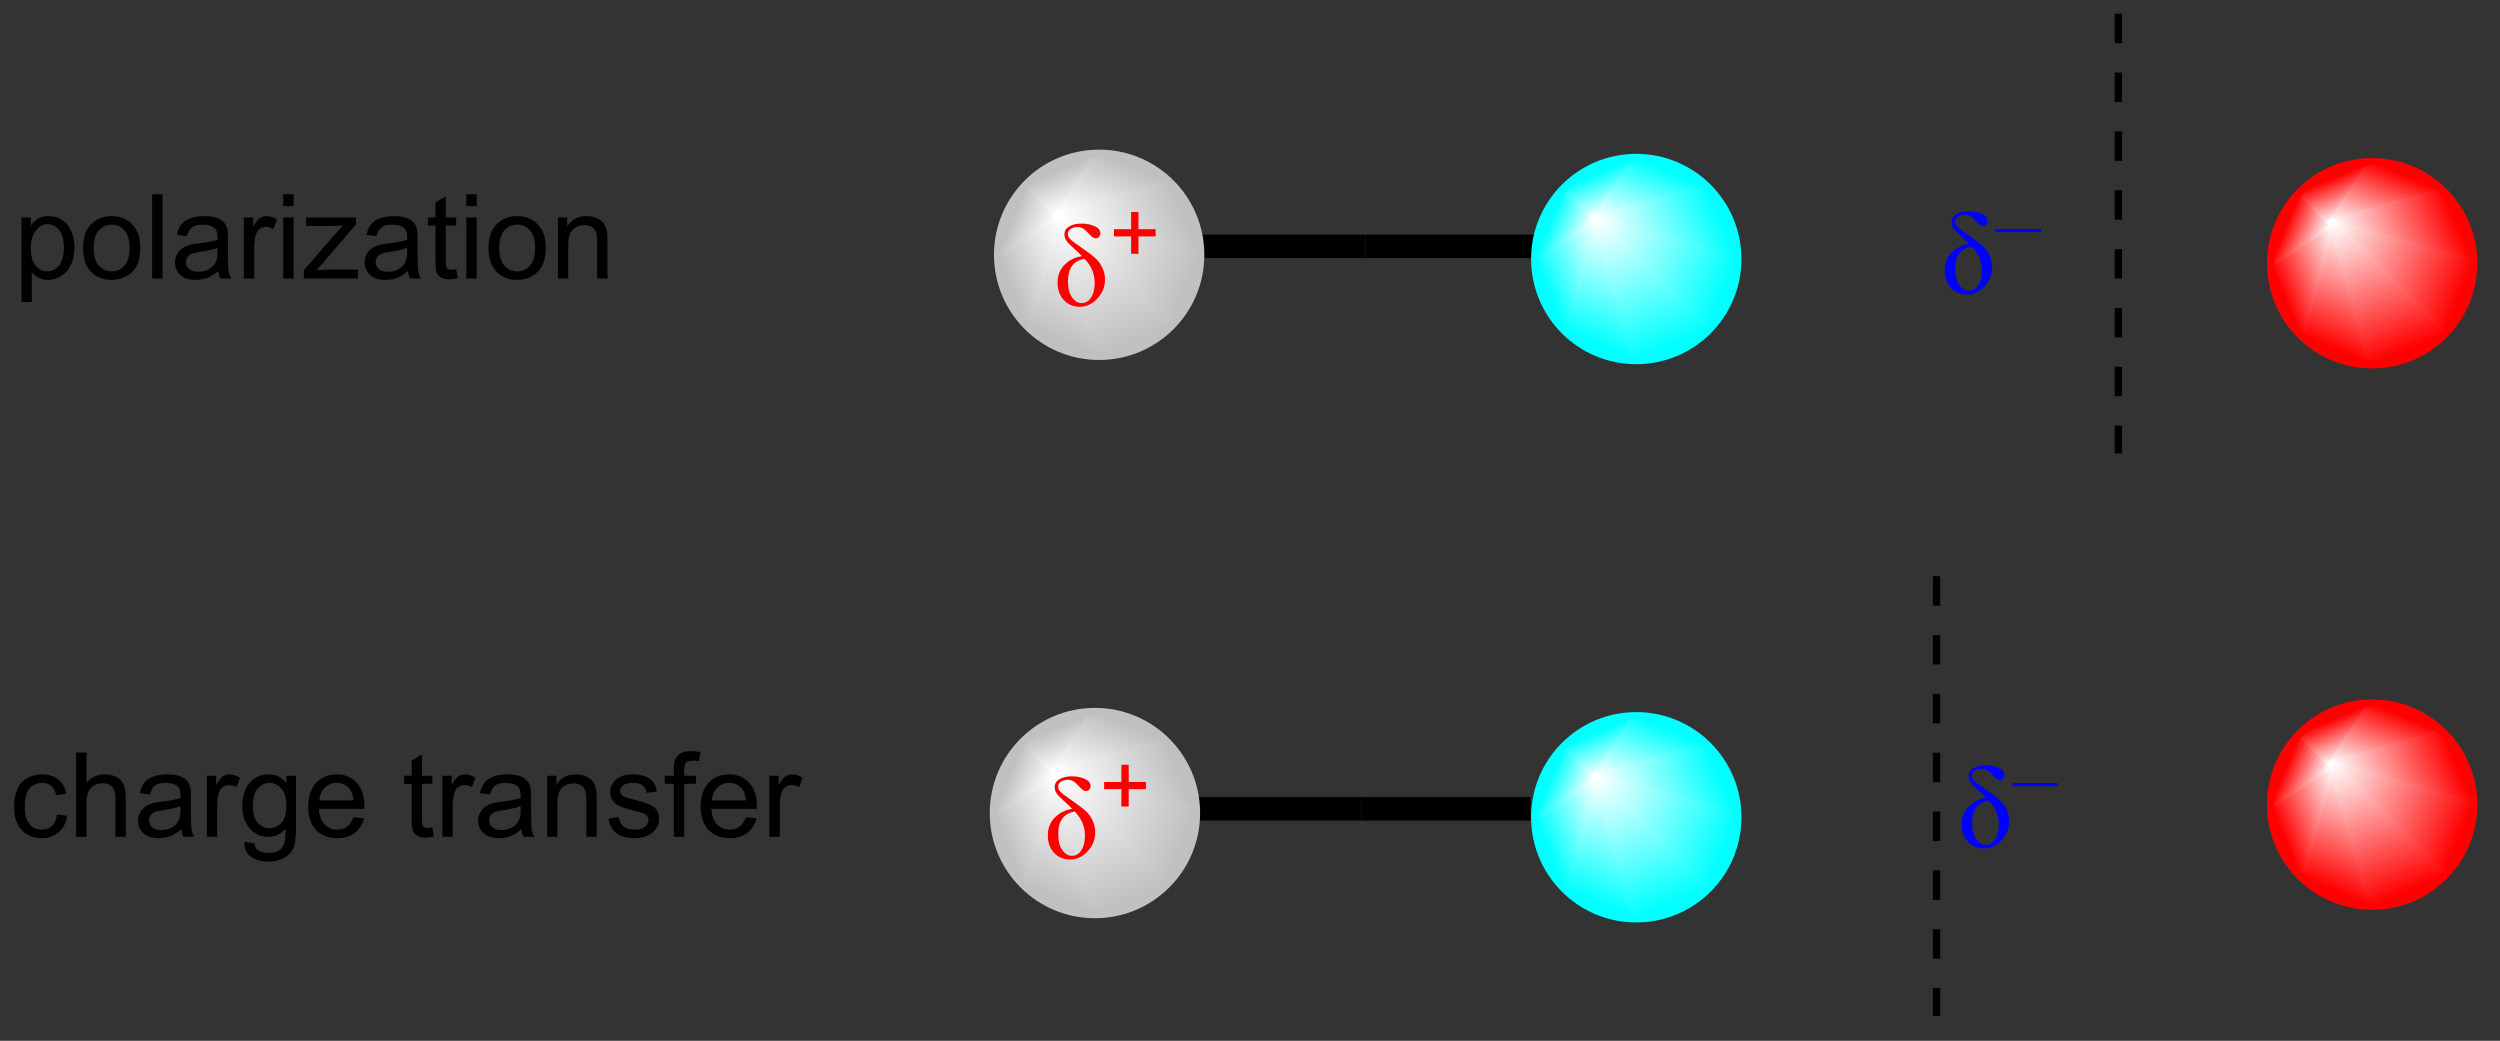 <?xml version="1.0" encoding="UTF-8"?>
<!DOCTYPE svg PUBLIC '-//W3C//DTD SVG 1.0//EN'
          'http://www.w3.org/TR/2001/REC-SVG-20010904/DTD/svg10.dtd'>
<svg stroke-dasharray="none" shape-rendering="auto" xmlns="http://www.w3.org/2000/svg" font-family="'Dialog'" text-rendering="auto" width="233" fill-opacity="1" color-interpolation="auto" color-rendering="auto" preserveAspectRatio="xMidYMid meet" font-size="12px" viewBox="0 0 233 97" fill="black" xmlns:xlink="http://www.w3.org/1999/xlink" stroke="black" image-rendering="auto" stroke-miterlimit="10" stroke-linecap="square" stroke-linejoin="miter" font-style="normal" stroke-width="1" height="97" stroke-dashoffset="0" font-weight="normal" stroke-opacity="1"
><rect x="0" y="0" width="233" height="97" fill="#333333" stroke="none"/><!--Generated by the Batik Graphics2D SVG Generator--><defs id="genericDefs"
  /><g
  ><defs id="defs1"
    ><linearGradient x1="201.211" x2="198.2" gradientUnits="userSpaceOnUse" y1="128.687" y2="135.956" id="gradient1" color-interpolation="sRGB" spreadMethod="pad"
      ><stop stop-color="white" offset="0%"
        /><stop stop-color="red" offset="100%"
      /></linearGradient
      ><linearGradient x1="201.211" x2="198.2" gradientUnits="userSpaceOnUse" y1="128.687" y2="135.956" id="gradient2" color-interpolation="sRGB" spreadMethod="pad"
      ><stop stop-color="white" offset="0%"
        /><stop stop-color="red" offset="100%"
      /></linearGradient
      ><linearGradient x1="201.211" x2="196.701" gradientUnits="userSpaceOnUse" y1="128.687" y2="130.555" id="gradient3" color-interpolation="sRGB" spreadMethod="pad"
      ><stop stop-color="white" offset="0%"
        /><stop stop-color="red" offset="100%"
      /></linearGradient
      ><linearGradient x1="201.211" x2="196.701" gradientUnits="userSpaceOnUse" y1="128.687" y2="130.555" id="gradient4" color-interpolation="sRGB" spreadMethod="pad"
      ><stop stop-color="white" offset="0%"
        /><stop stop-color="red" offset="100%"
      /></linearGradient
      ><linearGradient x1="201.211" x2="198.653" gradientUnits="userSpaceOnUse" y1="128.687" y2="127.627" id="gradient5" color-interpolation="sRGB" spreadMethod="pad"
      ><stop stop-color="white" offset="0%"
        /><stop stop-color="red" offset="100%"
      /></linearGradient
      ><linearGradient x1="201.211" x2="198.653" gradientUnits="userSpaceOnUse" y1="128.687" y2="127.627" id="gradient6" color-interpolation="sRGB" spreadMethod="pad"
      ><stop stop-color="white" offset="0%"
        /><stop stop-color="red" offset="100%"
      /></linearGradient
      ><linearGradient x1="201.211" x2="200.151" gradientUnits="userSpaceOnUse" y1="128.687" y2="126.129" id="gradient7" color-interpolation="sRGB" spreadMethod="pad"
      ><stop stop-color="white" offset="0%"
        /><stop stop-color="red" offset="100%"
      /></linearGradient
      ><linearGradient x1="201.211" x2="200.151" gradientUnits="userSpaceOnUse" y1="128.687" y2="126.129" id="gradient8" color-interpolation="sRGB" spreadMethod="pad"
      ><stop stop-color="white" offset="0%"
        /><stop stop-color="red" offset="100%"
      /></linearGradient
      ><linearGradient x1="201.211" x2="203.079" gradientUnits="userSpaceOnUse" y1="128.687" y2="124.177" id="gradient9" color-interpolation="sRGB" spreadMethod="pad"
      ><stop stop-color="white" offset="0%"
        /><stop stop-color="red" offset="100%"
      /></linearGradient
      ><linearGradient x1="201.211" x2="203.079" gradientUnits="userSpaceOnUse" y1="128.687" y2="124.177" id="gradient10" color-interpolation="sRGB" spreadMethod="pad"
      ><stop stop-color="white" offset="0%"
        /><stop stop-color="red" offset="100%"
      /></linearGradient
      ><linearGradient x1="201.211" x2="208.48" gradientUnits="userSpaceOnUse" y1="128.687" y2="125.676" id="gradient11" color-interpolation="sRGB" spreadMethod="pad"
      ><stop stop-color="white" offset="0%"
        /><stop stop-color="red" offset="100%"
      /></linearGradient
      ><linearGradient x1="201.211" x2="208.48" gradientUnits="userSpaceOnUse" y1="128.687" y2="125.676" id="gradient12" color-interpolation="sRGB" spreadMethod="pad"
      ><stop stop-color="white" offset="0%"
        /><stop stop-color="red" offset="100%"
      /></linearGradient
      ><linearGradient x1="201.211" x2="210.432" gradientUnits="userSpaceOnUse" y1="128.687" y2="132.506" id="gradient13" color-interpolation="sRGB" spreadMethod="pad"
      ><stop stop-color="white" offset="0%"
        /><stop stop-color="red" offset="100%"
      /></linearGradient
      ><linearGradient x1="201.211" x2="210.432" gradientUnits="userSpaceOnUse" y1="128.687" y2="132.506" id="gradient14" color-interpolation="sRGB" spreadMethod="pad"
      ><stop stop-color="white" offset="0%"
        /><stop stop-color="red" offset="100%"
      /></linearGradient
      ><linearGradient x1="201.211" x2="205.03" gradientUnits="userSpaceOnUse" y1="128.687" y2="137.908" id="gradient15" color-interpolation="sRGB" spreadMethod="pad"
      ><stop stop-color="white" offset="0%"
        /><stop stop-color="red" offset="100%"
      /></linearGradient
      ><linearGradient x1="201.211" x2="205.03" gradientUnits="userSpaceOnUse" y1="128.687" y2="137.908" id="gradient16" color-interpolation="sRGB" spreadMethod="pad"
      ><stop stop-color="white" offset="0%"
        /><stop stop-color="red" offset="100%"
      /></linearGradient
      ><linearGradient x1="201.211" x2="198.2" gradientUnits="userSpaceOnUse" y1="165.487" y2="172.756" id="gradient17" color-interpolation="sRGB" spreadMethod="pad"
      ><stop stop-color="white" offset="0%"
        /><stop stop-color="red" offset="100%"
      /></linearGradient
      ><linearGradient x1="201.211" x2="198.2" gradientUnits="userSpaceOnUse" y1="165.487" y2="172.756" id="gradient18" color-interpolation="sRGB" spreadMethod="pad"
      ><stop stop-color="white" offset="0%"
        /><stop stop-color="red" offset="100%"
      /></linearGradient
      ><linearGradient x1="201.211" x2="196.701" gradientUnits="userSpaceOnUse" y1="165.487" y2="167.355" id="gradient19" color-interpolation="sRGB" spreadMethod="pad"
      ><stop stop-color="white" offset="0%"
        /><stop stop-color="red" offset="100%"
      /></linearGradient
      ><linearGradient x1="201.211" x2="196.701" gradientUnits="userSpaceOnUse" y1="165.487" y2="167.355" id="gradient20" color-interpolation="sRGB" spreadMethod="pad"
      ><stop stop-color="white" offset="0%"
        /><stop stop-color="red" offset="100%"
      /></linearGradient
      ><linearGradient x1="201.211" x2="198.653" gradientUnits="userSpaceOnUse" y1="165.487" y2="164.427" id="gradient21" color-interpolation="sRGB" spreadMethod="pad"
      ><stop stop-color="white" offset="0%"
        /><stop stop-color="red" offset="100%"
      /></linearGradient
      ><linearGradient x1="201.211" x2="198.653" gradientUnits="userSpaceOnUse" y1="165.487" y2="164.427" id="gradient22" color-interpolation="sRGB" spreadMethod="pad"
      ><stop stop-color="white" offset="0%"
        /><stop stop-color="red" offset="100%"
      /></linearGradient
      ><linearGradient x1="201.211" x2="200.151" gradientUnits="userSpaceOnUse" y1="165.487" y2="162.929" id="gradient23" color-interpolation="sRGB" spreadMethod="pad"
      ><stop stop-color="white" offset="0%"
        /><stop stop-color="red" offset="100%"
      /></linearGradient
      ><linearGradient x1="201.211" x2="200.151" gradientUnits="userSpaceOnUse" y1="165.487" y2="162.929" id="gradient24" color-interpolation="sRGB" spreadMethod="pad"
      ><stop stop-color="white" offset="0%"
        /><stop stop-color="red" offset="100%"
      /></linearGradient
      ><linearGradient x1="201.211" x2="203.079" gradientUnits="userSpaceOnUse" y1="165.487" y2="160.977" id="gradient25" color-interpolation="sRGB" spreadMethod="pad"
      ><stop stop-color="white" offset="0%"
        /><stop stop-color="red" offset="100%"
      /></linearGradient
      ><linearGradient x1="201.211" x2="203.079" gradientUnits="userSpaceOnUse" y1="165.487" y2="160.977" id="gradient26" color-interpolation="sRGB" spreadMethod="pad"
      ><stop stop-color="white" offset="0%"
        /><stop stop-color="red" offset="100%"
      /></linearGradient
      ><linearGradient x1="201.211" x2="208.48" gradientUnits="userSpaceOnUse" y1="165.487" y2="162.476" id="gradient27" color-interpolation="sRGB" spreadMethod="pad"
      ><stop stop-color="white" offset="0%"
        /><stop stop-color="red" offset="100%"
      /></linearGradient
      ><linearGradient x1="201.211" x2="208.48" gradientUnits="userSpaceOnUse" y1="165.487" y2="162.476" id="gradient28" color-interpolation="sRGB" spreadMethod="pad"
      ><stop stop-color="white" offset="0%"
        /><stop stop-color="red" offset="100%"
      /></linearGradient
      ><linearGradient x1="201.211" x2="210.432" gradientUnits="userSpaceOnUse" y1="165.487" y2="169.306" id="gradient29" color-interpolation="sRGB" spreadMethod="pad"
      ><stop stop-color="white" offset="0%"
        /><stop stop-color="red" offset="100%"
      /></linearGradient
      ><linearGradient x1="201.211" x2="210.432" gradientUnits="userSpaceOnUse" y1="165.487" y2="169.306" id="gradient30" color-interpolation="sRGB" spreadMethod="pad"
      ><stop stop-color="white" offset="0%"
        /><stop stop-color="red" offset="100%"
      /></linearGradient
      ><linearGradient x1="201.211" x2="205.03" gradientUnits="userSpaceOnUse" y1="165.487" y2="174.708" id="gradient31" color-interpolation="sRGB" spreadMethod="pad"
      ><stop stop-color="white" offset="0%"
        /><stop stop-color="red" offset="100%"
      /></linearGradient
      ><linearGradient x1="201.211" x2="205.03" gradientUnits="userSpaceOnUse" y1="165.487" y2="174.708" id="gradient32" color-interpolation="sRGB" spreadMethod="pad"
      ><stop stop-color="white" offset="0%"
        /><stop stop-color="red" offset="100%"
      /></linearGradient
      ><linearGradient x1="114.673" x2="111.662" gradientUnits="userSpaceOnUse" y1="128.112" y2="135.381" id="gradient33" color-interpolation="sRGB" spreadMethod="pad"
      ><stop stop-color="white" offset="0%"
        /><stop stop-color="silver" offset="100%"
      /></linearGradient
      ><linearGradient x1="114.673" x2="111.662" gradientUnits="userSpaceOnUse" y1="128.112" y2="135.381" id="gradient34" color-interpolation="sRGB" spreadMethod="pad"
      ><stop stop-color="white" offset="0%"
        /><stop stop-color="silver" offset="100%"
      /></linearGradient
      ><linearGradient x1="114.673" x2="110.164" gradientUnits="userSpaceOnUse" y1="128.112" y2="129.98" id="gradient35" color-interpolation="sRGB" spreadMethod="pad"
      ><stop stop-color="white" offset="0%"
        /><stop stop-color="silver" offset="100%"
      /></linearGradient
      ><linearGradient x1="114.673" x2="110.164" gradientUnits="userSpaceOnUse" y1="128.112" y2="129.98" id="gradient36" color-interpolation="sRGB" spreadMethod="pad"
      ><stop stop-color="white" offset="0%"
        /><stop stop-color="silver" offset="100%"
      /></linearGradient
      ><linearGradient x1="114.673" x2="112.115" gradientUnits="userSpaceOnUse" y1="128.112" y2="127.052" id="gradient37" color-interpolation="sRGB" spreadMethod="pad"
      ><stop stop-color="white" offset="0%"
        /><stop stop-color="silver" offset="100%"
      /></linearGradient
      ><linearGradient x1="114.673" x2="112.115" gradientUnits="userSpaceOnUse" y1="128.112" y2="127.052" id="gradient38" color-interpolation="sRGB" spreadMethod="pad"
      ><stop stop-color="white" offset="0%"
        /><stop stop-color="silver" offset="100%"
      /></linearGradient
      ><linearGradient x1="114.673" x2="113.614" gradientUnits="userSpaceOnUse" y1="128.112" y2="125.554" id="gradient39" color-interpolation="sRGB" spreadMethod="pad"
      ><stop stop-color="white" offset="0%"
        /><stop stop-color="silver" offset="100%"
      /></linearGradient
      ><linearGradient x1="114.673" x2="113.614" gradientUnits="userSpaceOnUse" y1="128.112" y2="125.554" id="gradient40" color-interpolation="sRGB" spreadMethod="pad"
      ><stop stop-color="white" offset="0%"
        /><stop stop-color="silver" offset="100%"
      /></linearGradient
      ><linearGradient x1="114.673" x2="116.541" gradientUnits="userSpaceOnUse" y1="128.112" y2="123.602" id="gradient41" color-interpolation="sRGB" spreadMethod="pad"
      ><stop stop-color="white" offset="0%"
        /><stop stop-color="silver" offset="100%"
      /></linearGradient
      ><linearGradient x1="114.673" x2="116.541" gradientUnits="userSpaceOnUse" y1="128.112" y2="123.602" id="gradient42" color-interpolation="sRGB" spreadMethod="pad"
      ><stop stop-color="white" offset="0%"
        /><stop stop-color="silver" offset="100%"
      /></linearGradient
      ><linearGradient x1="114.673" x2="121.943" gradientUnits="userSpaceOnUse" y1="128.112" y2="125.101" id="gradient43" color-interpolation="sRGB" spreadMethod="pad"
      ><stop stop-color="white" offset="0%"
        /><stop stop-color="silver" offset="100%"
      /></linearGradient
      ><linearGradient x1="114.673" x2="121.943" gradientUnits="userSpaceOnUse" y1="128.112" y2="125.101" id="gradient44" color-interpolation="sRGB" spreadMethod="pad"
      ><stop stop-color="white" offset="0%"
        /><stop stop-color="silver" offset="100%"
      /></linearGradient
      ><linearGradient x1="114.673" x2="123.894" gradientUnits="userSpaceOnUse" y1="128.112" y2="131.931" id="gradient45" color-interpolation="sRGB" spreadMethod="pad"
      ><stop stop-color="white" offset="0%"
        /><stop stop-color="silver" offset="100%"
      /></linearGradient
      ><linearGradient x1="114.673" x2="123.894" gradientUnits="userSpaceOnUse" y1="128.112" y2="131.931" id="gradient46" color-interpolation="sRGB" spreadMethod="pad"
      ><stop stop-color="white" offset="0%"
        /><stop stop-color="silver" offset="100%"
      /></linearGradient
      ><linearGradient x1="114.673" x2="118.493" gradientUnits="userSpaceOnUse" y1="128.112" y2="137.333" id="gradient47" color-interpolation="sRGB" spreadMethod="pad"
      ><stop stop-color="white" offset="0%"
        /><stop stop-color="silver" offset="100%"
      /></linearGradient
      ><linearGradient x1="114.673" x2="118.493" gradientUnits="userSpaceOnUse" y1="128.112" y2="137.333" id="gradient48" color-interpolation="sRGB" spreadMethod="pad"
      ><stop stop-color="white" offset="0%"
        /><stop stop-color="silver" offset="100%"
      /></linearGradient
      ><linearGradient x1="114.386" x2="111.375" gradientUnits="userSpaceOnUse" y1="166.062" y2="173.331" id="gradient49" color-interpolation="sRGB" spreadMethod="pad"
      ><stop stop-color="white" offset="0%"
        /><stop stop-color="silver" offset="100%"
      /></linearGradient
      ><linearGradient x1="114.386" x2="111.375" gradientUnits="userSpaceOnUse" y1="166.062" y2="173.331" id="gradient50" color-interpolation="sRGB" spreadMethod="pad"
      ><stop stop-color="white" offset="0%"
        /><stop stop-color="silver" offset="100%"
      /></linearGradient
      ><linearGradient x1="114.386" x2="109.876" gradientUnits="userSpaceOnUse" y1="166.062" y2="167.93" id="gradient51" color-interpolation="sRGB" spreadMethod="pad"
      ><stop stop-color="white" offset="0%"
        /><stop stop-color="silver" offset="100%"
      /></linearGradient
      ><linearGradient x1="114.386" x2="109.876" gradientUnits="userSpaceOnUse" y1="166.062" y2="167.93" id="gradient52" color-interpolation="sRGB" spreadMethod="pad"
      ><stop stop-color="white" offset="0%"
        /><stop stop-color="silver" offset="100%"
      /></linearGradient
      ><linearGradient x1="114.386" x2="111.828" gradientUnits="userSpaceOnUse" y1="166.062" y2="165.002" id="gradient53" color-interpolation="sRGB" spreadMethod="pad"
      ><stop stop-color="white" offset="0%"
        /><stop stop-color="silver" offset="100%"
      /></linearGradient
      ><linearGradient x1="114.386" x2="111.828" gradientUnits="userSpaceOnUse" y1="166.062" y2="165.002" id="gradient54" color-interpolation="sRGB" spreadMethod="pad"
      ><stop stop-color="white" offset="0%"
        /><stop stop-color="silver" offset="100%"
      /></linearGradient
      ><linearGradient x1="114.386" x2="113.326" gradientUnits="userSpaceOnUse" y1="166.062" y2="163.504" id="gradient55" color-interpolation="sRGB" spreadMethod="pad"
      ><stop stop-color="white" offset="0%"
        /><stop stop-color="silver" offset="100%"
      /></linearGradient
      ><linearGradient x1="114.386" x2="113.326" gradientUnits="userSpaceOnUse" y1="166.062" y2="163.504" id="gradient56" color-interpolation="sRGB" spreadMethod="pad"
      ><stop stop-color="white" offset="0%"
        /><stop stop-color="silver" offset="100%"
      /></linearGradient
      ><linearGradient x1="114.386" x2="116.254" gradientUnits="userSpaceOnUse" y1="166.062" y2="161.552" id="gradient57" color-interpolation="sRGB" spreadMethod="pad"
      ><stop stop-color="white" offset="0%"
        /><stop stop-color="silver" offset="100%"
      /></linearGradient
      ><linearGradient x1="114.386" x2="116.254" gradientUnits="userSpaceOnUse" y1="166.062" y2="161.552" id="gradient58" color-interpolation="sRGB" spreadMethod="pad"
      ><stop stop-color="white" offset="0%"
        /><stop stop-color="silver" offset="100%"
      /></linearGradient
      ><linearGradient x1="114.386" x2="121.655" gradientUnits="userSpaceOnUse" y1="166.062" y2="163.051" id="gradient59" color-interpolation="sRGB" spreadMethod="pad"
      ><stop stop-color="white" offset="0%"
        /><stop stop-color="silver" offset="100%"
      /></linearGradient
      ><linearGradient x1="114.386" x2="121.655" gradientUnits="userSpaceOnUse" y1="166.062" y2="163.051" id="gradient60" color-interpolation="sRGB" spreadMethod="pad"
      ><stop stop-color="white" offset="0%"
        /><stop stop-color="silver" offset="100%"
      /></linearGradient
      ><linearGradient x1="114.386" x2="123.607" gradientUnits="userSpaceOnUse" y1="166.062" y2="169.881" id="gradient61" color-interpolation="sRGB" spreadMethod="pad"
      ><stop stop-color="white" offset="0%"
        /><stop stop-color="silver" offset="100%"
      /></linearGradient
      ><linearGradient x1="114.386" x2="123.607" gradientUnits="userSpaceOnUse" y1="166.062" y2="169.881" id="gradient62" color-interpolation="sRGB" spreadMethod="pad"
      ><stop stop-color="white" offset="0%"
        /><stop stop-color="silver" offset="100%"
      /></linearGradient
      ><linearGradient x1="114.386" x2="118.205" gradientUnits="userSpaceOnUse" y1="166.062" y2="175.283" id="gradient63" color-interpolation="sRGB" spreadMethod="pad"
      ><stop stop-color="white" offset="0%"
        /><stop stop-color="silver" offset="100%"
      /></linearGradient
      ><linearGradient x1="114.386" x2="118.205" gradientUnits="userSpaceOnUse" y1="166.062" y2="175.283" id="gradient64" color-interpolation="sRGB" spreadMethod="pad"
      ><stop stop-color="white" offset="0%"
        /><stop stop-color="silver" offset="100%"
      /></linearGradient
      ><linearGradient x1="151.186" x2="148.175" gradientUnits="userSpaceOnUse" y1="128.399" y2="135.669" id="gradient65" color-interpolation="sRGB" spreadMethod="pad"
      ><stop stop-color="white" offset="0%"
        /><stop stop-color="aqua" offset="100%"
      /></linearGradient
      ><linearGradient x1="151.186" x2="148.175" gradientUnits="userSpaceOnUse" y1="128.399" y2="135.669" id="gradient66" color-interpolation="sRGB" spreadMethod="pad"
      ><stop stop-color="white" offset="0%"
        /><stop stop-color="aqua" offset="100%"
      /></linearGradient
      ><linearGradient x1="151.186" x2="146.676" gradientUnits="userSpaceOnUse" y1="128.399" y2="130.267" id="gradient67" color-interpolation="sRGB" spreadMethod="pad"
      ><stop stop-color="white" offset="0%"
        /><stop stop-color="aqua" offset="100%"
      /></linearGradient
      ><linearGradient x1="151.186" x2="146.676" gradientUnits="userSpaceOnUse" y1="128.399" y2="130.267" id="gradient68" color-interpolation="sRGB" spreadMethod="pad"
      ><stop stop-color="white" offset="0%"
        /><stop stop-color="aqua" offset="100%"
      /></linearGradient
      ><linearGradient x1="151.186" x2="148.628" gradientUnits="userSpaceOnUse" y1="128.399" y2="127.34" id="gradient69" color-interpolation="sRGB" spreadMethod="pad"
      ><stop stop-color="white" offset="0%"
        /><stop stop-color="aqua" offset="100%"
      /></linearGradient
      ><linearGradient x1="151.186" x2="148.628" gradientUnits="userSpaceOnUse" y1="128.399" y2="127.34" id="gradient70" color-interpolation="sRGB" spreadMethod="pad"
      ><stop stop-color="white" offset="0%"
        /><stop stop-color="aqua" offset="100%"
      /></linearGradient
      ><linearGradient x1="151.186" x2="150.126" gradientUnits="userSpaceOnUse" y1="128.399" y2="125.841" id="gradient71" color-interpolation="sRGB" spreadMethod="pad"
      ><stop stop-color="white" offset="0%"
        /><stop stop-color="aqua" offset="100%"
      /></linearGradient
      ><linearGradient x1="151.186" x2="150.126" gradientUnits="userSpaceOnUse" y1="128.399" y2="125.841" id="gradient72" color-interpolation="sRGB" spreadMethod="pad"
      ><stop stop-color="white" offset="0%"
        /><stop stop-color="aqua" offset="100%"
      /></linearGradient
      ><linearGradient x1="151.186" x2="153.054" gradientUnits="userSpaceOnUse" y1="128.399" y2="123.89" id="gradient73" color-interpolation="sRGB" spreadMethod="pad"
      ><stop stop-color="white" offset="0%"
        /><stop stop-color="aqua" offset="100%"
      /></linearGradient
      ><linearGradient x1="151.186" x2="153.054" gradientUnits="userSpaceOnUse" y1="128.399" y2="123.89" id="gradient74" color-interpolation="sRGB" spreadMethod="pad"
      ><stop stop-color="white" offset="0%"
        /><stop stop-color="aqua" offset="100%"
      /></linearGradient
      ><linearGradient x1="151.186" x2="158.455" gradientUnits="userSpaceOnUse" y1="128.399" y2="125.388" id="gradient75" color-interpolation="sRGB" spreadMethod="pad"
      ><stop stop-color="white" offset="0%"
        /><stop stop-color="aqua" offset="100%"
      /></linearGradient
      ><linearGradient x1="151.186" x2="158.455" gradientUnits="userSpaceOnUse" y1="128.399" y2="125.388" id="gradient76" color-interpolation="sRGB" spreadMethod="pad"
      ><stop stop-color="white" offset="0%"
        /><stop stop-color="aqua" offset="100%"
      /></linearGradient
      ><linearGradient x1="151.186" x2="160.407" gradientUnits="userSpaceOnUse" y1="128.399" y2="132.219" id="gradient77" color-interpolation="sRGB" spreadMethod="pad"
      ><stop stop-color="white" offset="0%"
        /><stop stop-color="aqua" offset="100%"
      /></linearGradient
      ><linearGradient x1="151.186" x2="160.407" gradientUnits="userSpaceOnUse" y1="128.399" y2="132.219" id="gradient78" color-interpolation="sRGB" spreadMethod="pad"
      ><stop stop-color="white" offset="0%"
        /><stop stop-color="aqua" offset="100%"
      /></linearGradient
      ><linearGradient x1="151.186" x2="155.005" gradientUnits="userSpaceOnUse" y1="128.399" y2="137.62" id="gradient79" color-interpolation="sRGB" spreadMethod="pad"
      ><stop stop-color="white" offset="0%"
        /><stop stop-color="aqua" offset="100%"
      /></linearGradient
      ><linearGradient x1="151.186" x2="155.005" gradientUnits="userSpaceOnUse" y1="128.399" y2="137.62" id="gradient80" color-interpolation="sRGB" spreadMethod="pad"
      ><stop stop-color="white" offset="0%"
        /><stop stop-color="aqua" offset="100%"
      /></linearGradient
      ><linearGradient x1="151.186" x2="148.175" gradientUnits="userSpaceOnUse" y1="166.349" y2="173.619" id="gradient81" color-interpolation="sRGB" spreadMethod="pad"
      ><stop stop-color="white" offset="0%"
        /><stop stop-color="aqua" offset="100%"
      /></linearGradient
      ><linearGradient x1="151.186" x2="148.175" gradientUnits="userSpaceOnUse" y1="166.349" y2="173.619" id="gradient82" color-interpolation="sRGB" spreadMethod="pad"
      ><stop stop-color="white" offset="0%"
        /><stop stop-color="aqua" offset="100%"
      /></linearGradient
      ><linearGradient x1="151.186" x2="146.676" gradientUnits="userSpaceOnUse" y1="166.349" y2="168.217" id="gradient83" color-interpolation="sRGB" spreadMethod="pad"
      ><stop stop-color="white" offset="0%"
        /><stop stop-color="aqua" offset="100%"
      /></linearGradient
      ><linearGradient x1="151.186" x2="146.676" gradientUnits="userSpaceOnUse" y1="166.349" y2="168.217" id="gradient84" color-interpolation="sRGB" spreadMethod="pad"
      ><stop stop-color="white" offset="0%"
        /><stop stop-color="aqua" offset="100%"
      /></linearGradient
      ><linearGradient x1="151.186" x2="148.628" gradientUnits="userSpaceOnUse" y1="166.349" y2="165.29" id="gradient85" color-interpolation="sRGB" spreadMethod="pad"
      ><stop stop-color="white" offset="0%"
        /><stop stop-color="aqua" offset="100%"
      /></linearGradient
      ><linearGradient x1="151.186" x2="148.628" gradientUnits="userSpaceOnUse" y1="166.349" y2="165.29" id="gradient86" color-interpolation="sRGB" spreadMethod="pad"
      ><stop stop-color="white" offset="0%"
        /><stop stop-color="aqua" offset="100%"
      /></linearGradient
      ><linearGradient x1="151.186" x2="150.126" gradientUnits="userSpaceOnUse" y1="166.349" y2="163.791" id="gradient87" color-interpolation="sRGB" spreadMethod="pad"
      ><stop stop-color="white" offset="0%"
        /><stop stop-color="aqua" offset="100%"
      /></linearGradient
      ><linearGradient x1="151.186" x2="150.126" gradientUnits="userSpaceOnUse" y1="166.349" y2="163.791" id="gradient88" color-interpolation="sRGB" spreadMethod="pad"
      ><stop stop-color="white" offset="0%"
        /><stop stop-color="aqua" offset="100%"
      /></linearGradient
      ><linearGradient x1="151.186" x2="153.054" gradientUnits="userSpaceOnUse" y1="166.349" y2="161.84" id="gradient89" color-interpolation="sRGB" spreadMethod="pad"
      ><stop stop-color="white" offset="0%"
        /><stop stop-color="aqua" offset="100%"
      /></linearGradient
      ><linearGradient x1="151.186" x2="153.054" gradientUnits="userSpaceOnUse" y1="166.349" y2="161.84" id="gradient90" color-interpolation="sRGB" spreadMethod="pad"
      ><stop stop-color="white" offset="0%"
        /><stop stop-color="aqua" offset="100%"
      /></linearGradient
      ><linearGradient x1="151.186" x2="158.455" gradientUnits="userSpaceOnUse" y1="166.349" y2="163.338" id="gradient91" color-interpolation="sRGB" spreadMethod="pad"
      ><stop stop-color="white" offset="0%"
        /><stop stop-color="aqua" offset="100%"
      /></linearGradient
      ><linearGradient x1="151.186" x2="158.455" gradientUnits="userSpaceOnUse" y1="166.349" y2="163.338" id="gradient92" color-interpolation="sRGB" spreadMethod="pad"
      ><stop stop-color="white" offset="0%"
        /><stop stop-color="aqua" offset="100%"
      /></linearGradient
      ><linearGradient x1="151.186" x2="160.407" gradientUnits="userSpaceOnUse" y1="166.349" y2="170.169" id="gradient93" color-interpolation="sRGB" spreadMethod="pad"
      ><stop stop-color="white" offset="0%"
        /><stop stop-color="aqua" offset="100%"
      /></linearGradient
      ><linearGradient x1="151.186" x2="160.407" gradientUnits="userSpaceOnUse" y1="166.349" y2="170.169" id="gradient94" color-interpolation="sRGB" spreadMethod="pad"
      ><stop stop-color="white" offset="0%"
        /><stop stop-color="aqua" offset="100%"
      /></linearGradient
      ><linearGradient x1="151.186" x2="155.005" gradientUnits="userSpaceOnUse" y1="166.349" y2="175.57" id="gradient95" color-interpolation="sRGB" spreadMethod="pad"
      ><stop stop-color="white" offset="0%"
        /><stop stop-color="aqua" offset="100%"
      /></linearGradient
      ><linearGradient x1="151.186" x2="155.005" gradientUnits="userSpaceOnUse" y1="166.349" y2="175.57" id="gradient96" color-interpolation="sRGB" spreadMethod="pad"
      ><stop stop-color="white" offset="0%"
        /><stop stop-color="aqua" offset="100%"
      /></linearGradient
      ><clipPath clipPathUnits="userSpaceOnUse" id="clipPath1"
      ><path d="M0.967 0.646 L175.206 0.646 L175.206 72.732 L0.967 72.732 L0.967 0.646 Z"
      /></clipPath
      ><clipPath clipPathUnits="userSpaceOnUse" id="clipPath2"
      ><path d="M42.699 113.512 L42.699 183.594 L212.093 183.594 L212.093 113.512 Z"
      /></clipPath
      ><clipPath clipPathUnits="userSpaceOnUse" id="clipPath3"
      ><path d="M203.971 124.547 C200.16 124.547 197.071 127.636 197.071 131.447 C197.071 135.258 200.16 138.347 203.971 138.347 C207.781 138.347 210.871 135.258 210.871 131.447 C210.871 127.636 207.781 124.547 203.971 124.547 Z"
      /></clipPath
      ><clipPath clipPathUnits="userSpaceOnUse" id="clipPath4"
      ><path d="M203.971 161.347 C200.16 161.347 197.071 164.436 197.071 168.247 C197.071 172.058 200.16 175.147 203.971 175.147 C207.781 175.147 210.871 172.058 210.871 168.247 C210.871 164.436 207.781 161.347 203.971 161.347 Z"
      /></clipPath
      ><clipPath clipPathUnits="userSpaceOnUse" id="clipPath5"
      ><path d="M117.433 123.972 C113.623 123.972 110.533 127.061 110.533 130.872 C110.533 134.683 113.623 137.772 117.433 137.772 C121.244 137.772 124.333 134.683 124.333 130.872 C124.333 127.061 121.244 123.972 117.433 123.972 Z"
      /></clipPath
      ><clipPath clipPathUnits="userSpaceOnUse" id="clipPath6"
      ><path d="M117.146 161.922 C113.335 161.922 110.246 165.011 110.246 168.822 C110.246 172.633 113.335 175.722 117.146 175.722 C120.957 175.722 124.046 172.633 124.046 168.822 C124.046 165.011 120.957 161.922 117.146 161.922 Z"
      /></clipPath
      ><clipPath clipPathUnits="userSpaceOnUse" id="clipPath7"
      ><path d="M153.946 124.259 C150.135 124.259 147.046 127.349 147.046 131.159 C147.046 134.97 150.135 138.059 153.946 138.059 C157.756 138.059 160.846 134.97 160.846 131.159 C160.846 127.349 157.756 124.259 153.946 124.259 Z"
      /></clipPath
      ><clipPath clipPathUnits="userSpaceOnUse" id="clipPath8"
      ><path d="M153.946 162.209 C150.135 162.209 147.046 165.298 147.046 169.109 C147.046 172.92 150.135 176.009 153.946 176.009 C157.756 176.009 160.846 172.92 160.846 169.109 C160.846 165.298 157.756 162.209 153.946 162.209 Z"
      /></clipPath
    ></defs
    ><g fill="red" transform="scale(1.333,1.333) translate(-0.967,-0.646) matrix(1.029,0,0,1.029,-42.953,-116.113)" stroke="red"
    ><path d="M203.971 138.347 C200.16 138.347 197.071 135.258 197.071 131.447 C197.071 127.636 200.16 124.547 203.971 124.547 C207.781 124.547 210.871 127.636 210.871 131.447 C210.871 135.258 207.781 138.347 203.971 138.347" stroke="none" clip-path="url(#clipPath3)"
    /></g
    ><g fill="url(#gradient1)" transform="matrix(1.371,0,0,1.371,-58.56,-155.678)" stroke="url(#gradient1)"
    ><path d="M201.211 128.687 L203.971 138.347 L199.092 136.326 Z" stroke="none" clip-path="url(#clipPath3)"
    /></g
    ><g fill="url(#gradient2)" stroke-width="0.5" transform="matrix(1.371,0,0,1.371,-58.56,-155.678)" stroke-linecap="round" stroke="url(#gradient2)" stroke-linejoin="round"
    ><path fill="none" d="M201.211 128.687 L203.971 138.347 L199.092 136.326 Z" clip-path="url(#clipPath3)"
    /></g
    ><g fill="url(#gradient3)" transform="matrix(1.371,0,0,1.371,-58.56,-155.678)" stroke="url(#gradient3)"
    ><path d="M201.211 128.687 L199.092 136.326 L197.071 131.447 Z" stroke="none" clip-path="url(#clipPath3)"
    /></g
    ><g fill="url(#gradient4)" stroke-width="0.5" transform="matrix(1.371,0,0,1.371,-58.56,-155.678)" stroke-linecap="round" stroke="url(#gradient4)" stroke-linejoin="round"
    ><path fill="none" d="M201.211 128.687 L199.092 136.326 L197.071 131.447 Z" clip-path="url(#clipPath3)"
    /></g
    ><g fill="url(#gradient5)" transform="matrix(1.371,0,0,1.371,-58.56,-155.678)" stroke="url(#gradient5)"
    ><path d="M201.211 128.687 L197.071 131.447 L199.092 126.568 Z" stroke="none" clip-path="url(#clipPath3)"
    /></g
    ><g fill="url(#gradient6)" stroke-width="0.5" transform="matrix(1.371,0,0,1.371,-58.56,-155.678)" stroke-linecap="round" stroke="url(#gradient6)" stroke-linejoin="round"
    ><path fill="none" d="M201.211 128.687 L197.071 131.447 L199.092 126.568 Z" clip-path="url(#clipPath3)"
    /></g
    ><g fill="url(#gradient7)" transform="matrix(1.371,0,0,1.371,-58.56,-155.678)" stroke="url(#gradient7)"
    ><path d="M201.211 128.687 L199.092 126.568 L203.971 124.547 Z" stroke="none" clip-path="url(#clipPath3)"
    /></g
    ><g fill="url(#gradient8)" stroke-width="0.5" transform="matrix(1.371,0,0,1.371,-58.56,-155.678)" stroke-linecap="round" stroke="url(#gradient8)" stroke-linejoin="round"
    ><path fill="none" d="M201.211 128.687 L199.092 126.568 L203.971 124.547 Z" clip-path="url(#clipPath3)"
    /></g
    ><g fill="url(#gradient9)" transform="matrix(1.371,0,0,1.371,-58.56,-155.678)" stroke="url(#gradient9)"
    ><path d="M201.211 128.687 L203.971 124.547 L208.85 126.568 Z" stroke="none" clip-path="url(#clipPath3)"
    /></g
    ><g fill="url(#gradient10)" stroke-width="0.5" transform="matrix(1.371,0,0,1.371,-58.56,-155.678)" stroke-linecap="round" stroke="url(#gradient10)" stroke-linejoin="round"
    ><path fill="none" d="M201.211 128.687 L203.971 124.547 L208.85 126.568 Z" clip-path="url(#clipPath3)"
    /></g
    ><g fill="url(#gradient11)" transform="matrix(1.371,0,0,1.371,-58.56,-155.678)" stroke="url(#gradient11)"
    ><path d="M201.211 128.687 L208.85 126.568 L210.871 131.447 Z" stroke="none" clip-path="url(#clipPath3)"
    /></g
    ><g fill="url(#gradient12)" stroke-width="0.5" transform="matrix(1.371,0,0,1.371,-58.56,-155.678)" stroke-linecap="round" stroke="url(#gradient12)" stroke-linejoin="round"
    ><path fill="none" d="M201.211 128.687 L208.85 126.568 L210.871 131.447 Z" clip-path="url(#clipPath3)"
    /></g
    ><g fill="url(#gradient13)" transform="matrix(1.371,0,0,1.371,-58.56,-155.678)" stroke="url(#gradient13)"
    ><path d="M201.211 128.687 L210.871 131.447 L208.85 136.326 Z" stroke="none" clip-path="url(#clipPath3)"
    /></g
    ><g fill="url(#gradient14)" stroke-width="0.5" transform="matrix(1.371,0,0,1.371,-58.56,-155.678)" stroke-linecap="round" stroke="url(#gradient14)" stroke-linejoin="round"
    ><path fill="none" d="M201.211 128.687 L210.871 131.447 L208.85 136.326 Z" clip-path="url(#clipPath3)"
    /></g
    ><g fill="url(#gradient15)" transform="matrix(1.371,0,0,1.371,-58.56,-155.678)" stroke="url(#gradient15)"
    ><path d="M201.211 128.687 L208.85 136.326 L203.971 138.347 Z" stroke="none" clip-path="url(#clipPath3)"
    /></g
    ><g fill="url(#gradient16)" stroke-width="0.5" transform="matrix(1.371,0,0,1.371,-58.56,-155.678)" stroke-linecap="round" stroke="url(#gradient16)" stroke-linejoin="round"
    ><path fill="none" d="M201.211 128.687 L208.85 136.326 L203.971 138.347 Z" clip-path="url(#clipPath3)"
    /></g
    ><g fill="red" stroke-width="0.5" transform="matrix(1.371,0,0,1.371,-58.56,-155.678)" stroke-linecap="round" stroke="red" stroke-linejoin="round"
    ><path fill="none" d="M203.971 138.347 C200.16 138.347 197.071 135.258 197.071 131.447 C197.071 127.636 200.16 124.547 203.971 124.547 C207.781 124.547 210.871 127.636 210.871 131.447 C210.871 135.258 207.781 138.347 203.971 138.347" clip-path="url(#clipPath2)"
    /></g
    ><g fill="red" transform="matrix(1.371,0,0,1.371,-58.56,-155.678)" stroke="red"
    ><path d="M203.971 175.147 C200.16 175.147 197.071 172.058 197.071 168.247 C197.071 164.436 200.16 161.347 203.971 161.347 C207.781 161.347 210.871 164.436 210.871 168.247 C210.871 172.058 207.781 175.147 203.971 175.147" stroke="none" clip-path="url(#clipPath4)"
    /></g
    ><g fill="url(#gradient17)" transform="matrix(1.371,0,0,1.371,-58.56,-155.678)" stroke="url(#gradient17)"
    ><path d="M201.211 165.487 L203.971 175.147 L199.092 173.126 Z" stroke="none" clip-path="url(#clipPath4)"
    /></g
    ><g fill="url(#gradient18)" stroke-width="0.5" transform="matrix(1.371,0,0,1.371,-58.56,-155.678)" stroke-linecap="round" stroke="url(#gradient18)" stroke-linejoin="round"
    ><path fill="none" d="M201.211 165.487 L203.971 175.147 L199.092 173.126 Z" clip-path="url(#clipPath4)"
    /></g
    ><g fill="url(#gradient19)" transform="matrix(1.371,0,0,1.371,-58.56,-155.678)" stroke="url(#gradient19)"
    ><path d="M201.211 165.487 L199.092 173.126 L197.071 168.247 Z" stroke="none" clip-path="url(#clipPath4)"
    /></g
    ><g fill="url(#gradient20)" stroke-width="0.5" transform="matrix(1.371,0,0,1.371,-58.56,-155.678)" stroke-linecap="round" stroke="url(#gradient20)" stroke-linejoin="round"
    ><path fill="none" d="M201.211 165.487 L199.092 173.126 L197.071 168.247 Z" clip-path="url(#clipPath4)"
    /></g
    ><g fill="url(#gradient21)" transform="matrix(1.371,0,0,1.371,-58.56,-155.678)" stroke="url(#gradient21)"
    ><path d="M201.211 165.487 L197.071 168.247 L199.092 163.368 Z" stroke="none" clip-path="url(#clipPath4)"
    /></g
    ><g fill="url(#gradient22)" stroke-width="0.5" transform="matrix(1.371,0,0,1.371,-58.56,-155.678)" stroke-linecap="round" stroke="url(#gradient22)" stroke-linejoin="round"
    ><path fill="none" d="M201.211 165.487 L197.071 168.247 L199.092 163.368 Z" clip-path="url(#clipPath4)"
    /></g
    ><g fill="url(#gradient23)" transform="matrix(1.371,0,0,1.371,-58.56,-155.678)" stroke="url(#gradient23)"
    ><path d="M201.211 165.487 L199.092 163.368 L203.971 161.347 Z" stroke="none" clip-path="url(#clipPath4)"
    /></g
    ><g fill="url(#gradient24)" stroke-width="0.5" transform="matrix(1.371,0,0,1.371,-58.56,-155.678)" stroke-linecap="round" stroke="url(#gradient24)" stroke-linejoin="round"
    ><path fill="none" d="M201.211 165.487 L199.092 163.368 L203.971 161.347 Z" clip-path="url(#clipPath4)"
    /></g
    ><g fill="url(#gradient25)" transform="matrix(1.371,0,0,1.371,-58.56,-155.678)" stroke="url(#gradient25)"
    ><path d="M201.211 165.487 L203.971 161.347 L208.85 163.368 Z" stroke="none" clip-path="url(#clipPath4)"
    /></g
    ><g fill="url(#gradient26)" stroke-width="0.5" transform="matrix(1.371,0,0,1.371,-58.56,-155.678)" stroke-linecap="round" stroke="url(#gradient26)" stroke-linejoin="round"
    ><path fill="none" d="M201.211 165.487 L203.971 161.347 L208.85 163.368 Z" clip-path="url(#clipPath4)"
    /></g
    ><g fill="url(#gradient27)" transform="matrix(1.371,0,0,1.371,-58.56,-155.678)" stroke="url(#gradient27)"
    ><path d="M201.211 165.487 L208.85 163.368 L210.871 168.247 Z" stroke="none" clip-path="url(#clipPath4)"
    /></g
    ><g fill="url(#gradient28)" stroke-width="0.5" transform="matrix(1.371,0,0,1.371,-58.56,-155.678)" stroke-linecap="round" stroke="url(#gradient28)" stroke-linejoin="round"
    ><path fill="none" d="M201.211 165.487 L208.85 163.368 L210.871 168.247 Z" clip-path="url(#clipPath4)"
    /></g
    ><g fill="url(#gradient29)" transform="matrix(1.371,0,0,1.371,-58.56,-155.678)" stroke="url(#gradient29)"
    ><path d="M201.211 165.487 L210.871 168.247 L208.85 173.126 Z" stroke="none" clip-path="url(#clipPath4)"
    /></g
    ><g fill="url(#gradient30)" stroke-width="0.5" transform="matrix(1.371,0,0,1.371,-58.56,-155.678)" stroke-linecap="round" stroke="url(#gradient30)" stroke-linejoin="round"
    ><path fill="none" d="M201.211 165.487 L210.871 168.247 L208.85 173.126 Z" clip-path="url(#clipPath4)"
    /></g
    ><g fill="url(#gradient31)" transform="matrix(1.371,0,0,1.371,-58.56,-155.678)" stroke="url(#gradient31)"
    ><path d="M201.211 165.487 L208.85 173.126 L203.971 175.147 Z" stroke="none" clip-path="url(#clipPath4)"
    /></g
    ><g fill="url(#gradient32)" stroke-width="0.5" transform="matrix(1.371,0,0,1.371,-58.56,-155.678)" stroke-linecap="round" stroke="url(#gradient32)" stroke-linejoin="round"
    ><path fill="none" d="M201.211 165.487 L208.85 173.126 L203.971 175.147 Z" clip-path="url(#clipPath4)"
    /></g
    ><g fill="red" stroke-width="0.5" transform="matrix(1.371,0,0,1.371,-58.56,-155.678)" stroke-linecap="round" stroke="red" stroke-linejoin="round"
    ><path fill="none" d="M203.971 175.147 C200.16 175.147 197.071 172.058 197.071 168.247 C197.071 164.436 200.16 161.347 203.971 161.347 C207.781 161.347 210.871 164.436 210.871 168.247 C210.871 172.058 207.781 175.147 203.971 175.147" clip-path="url(#clipPath2)"
    /></g
    ><g transform="matrix(1.371,0,0,1.371,-58.56,-155.678)"
    ><path d="M124.046 131.097 L124.046 129.497 L135.546 129.497 L135.546 131.097 Z" stroke="none" clip-path="url(#clipPath2)"
    /></g
    ><g transform="matrix(1.371,0,0,1.371,-58.56,-155.678)"
    ><path d="M135.546 131.097 L135.546 129.497 L147.046 129.497 L147.046 131.097 Z" stroke="none" clip-path="url(#clipPath2)"
    /></g
    ><g transform="matrix(1.371,0,0,1.371,-58.56,-155.678)"
    ><path d="M123.758 169.334 L123.758 167.734 L135.258 167.734 L135.258 169.334 Z" stroke="none" clip-path="url(#clipPath2)"
    /></g
    ><g transform="matrix(1.371,0,0,1.371,-58.56,-155.678)"
    ><path d="M135.258 169.334 L135.258 167.734 L146.758 167.734 L146.758 169.334 Z" stroke="none" clip-path="url(#clipPath2)"
    /></g
    ><g transform="matrix(1.371,0,0,1.371,-58.56,-155.678)"
    ><path d="M174.108 152.722 L174.108 154.722 L174.608 154.722 L174.608 152.722 ZM174.108 156.722 L174.108 158.722 L174.608 158.722 L174.608 156.722 ZM174.108 160.722 L174.108 162.722 L174.608 162.722 L174.608 160.722 ZM174.108 164.722 L174.108 166.722 L174.608 166.722 L174.608 164.722 ZM174.108 168.722 L174.108 170.722 L174.608 170.722 L174.608 168.722 ZM174.108 172.722 L174.108 174.722 L174.608 174.722 L174.608 172.722 ZM174.108 176.722 L174.108 178.722 L174.608 178.722 L174.608 176.722 ZM174.108 180.722 L174.108 182.622 L174.608 182.622 L174.608 180.722 Z" stroke="none" clip-path="url(#clipPath2)"
    /></g
    ><g fill="blue" transform="matrix(1.371,0,0,1.371,-58.56,-155.678)" stroke="blue"
    ><path d="M176.575 130.126 Q176.38 129.907 176.034 129.602 Q175.651 129.267 175.518 129.074 Q175.385 128.881 175.385 128.649 Q175.385 128.306 175.706 128.11 Q176.026 127.912 176.542 127.912 Q177.057 127.912 177.44 128.089 Q177.825 128.264 177.825 128.571 Q177.825 128.72 177.732 128.819 Q177.638 128.915 177.513 128.915 Q177.333 128.915 177.091 128.647 Q176.846 128.373 176.674 128.261 Q176.505 128.149 176.279 128.149 Q175.989 128.149 175.805 128.28 Q175.62 128.407 175.62 128.608 Q175.62 128.795 175.771 128.959 Q175.924 129.123 176.557 129.556 Q177.232 130.022 177.51 130.285 Q177.792 130.545 177.966 130.92 Q178.143 131.295 178.143 131.712 Q178.143 132.446 177.625 133.009 Q177.107 133.569 176.417 133.569 Q175.786 133.569 175.351 133.121 Q174.919 132.67 174.919 131.92 Q174.919 131.196 175.398 130.712 Q175.877 130.227 176.575 130.126 ZM176.747 130.306 Q175.627 130.491 175.627 131.845 Q175.627 132.545 175.906 132.933 Q176.185 133.319 176.557 133.319 Q176.943 133.319 177.193 132.946 Q177.443 132.571 177.443 131.936 Q177.443 131.014 176.747 130.306 Z" stroke="none" clip-path="url(#clipPath2)"
    /></g
    ><g fill="blue" transform="matrix(1.371,0,0,1.371,-58.56,-155.678)" stroke="blue"
    ><path d="M181.466 129.331 L178.363 129.331 L178.363 129.118 L181.466 129.118 L181.466 129.331 Z" stroke="none" clip-path="url(#clipPath2)"
    /></g
    ><g transform="matrix(1.371,0,0,1.371,-58.56,-155.678)"
    ><path d="M44.174 134.075 L44.174 128.336 L44.815 128.336 L44.815 128.875 Q45.041 128.557 45.325 128.401 Q45.612 128.242 46.018 128.242 Q46.549 128.242 46.956 128.516 Q47.362 128.789 47.568 129.286 Q47.776 129.784 47.776 130.377 Q47.776 131.016 47.547 131.526 Q47.318 132.034 46.883 132.307 Q46.448 132.578 45.966 132.578 Q45.614 132.578 45.336 132.43 Q45.057 132.281 44.877 132.055 L44.877 134.075 L44.174 134.075 ZM44.81 130.432 Q44.81 131.234 45.133 131.617 Q45.458 132 45.919 132 Q46.388 132 46.721 131.604 Q47.057 131.206 47.057 130.375 Q47.057 129.581 46.729 129.187 Q46.404 128.792 45.95 128.792 Q45.502 128.792 45.156 129.214 Q44.81 129.633 44.81 130.432 ZM48.361 130.409 Q48.361 129.258 49.001 128.703 Q49.538 128.242 50.306 128.242 Q51.163 128.242 51.704 128.802 Q52.249 129.362 52.249 130.351 Q52.249 131.151 52.006 131.612 Q51.767 132.07 51.309 132.325 Q50.85 132.578 50.306 132.578 Q49.436 132.578 48.897 132.021 Q48.361 131.461 48.361 130.409 ZM49.084 130.409 Q49.084 131.206 49.431 131.604 Q49.78 132 50.306 132 Q50.829 132 51.176 131.601 Q51.525 131.203 51.525 130.385 Q51.525 129.617 51.176 129.221 Q50.827 128.823 50.306 128.823 Q49.78 128.823 49.431 129.219 Q49.084 129.612 49.084 130.409 ZM53.057 132.484 L53.057 126.758 L53.76 126.758 L53.76 132.484 L53.057 132.484 ZM57.556 131.971 Q57.165 132.305 56.803 132.443 Q56.444 132.578 56.03 132.578 Q55.345 132.578 54.978 132.245 Q54.611 131.909 54.611 131.391 Q54.611 131.086 54.749 130.833 Q54.889 130.581 55.113 130.43 Q55.337 130.276 55.618 130.198 Q55.827 130.143 56.243 130.094 Q57.095 129.992 57.499 129.851 Q57.501 129.706 57.501 129.667 Q57.501 129.237 57.303 129.062 Q57.032 128.823 56.501 128.823 Q56.006 128.823 55.769 128.997 Q55.532 129.172 55.42 129.612 L54.733 129.518 Q54.827 129.078 55.04 128.807 Q55.256 128.534 55.663 128.388 Q56.069 128.242 56.603 128.242 Q57.134 128.242 57.465 128.367 Q57.798 128.492 57.954 128.682 Q58.111 128.87 58.173 129.159 Q58.209 129.339 58.209 129.807 L58.209 130.745 Q58.209 131.726 58.254 131.987 Q58.298 132.245 58.431 132.484 L57.697 132.484 Q57.587 132.266 57.556 131.971 ZM57.499 130.401 Q57.116 130.557 56.35 130.667 Q55.915 130.729 55.736 130.807 Q55.556 130.885 55.457 131.036 Q55.361 131.187 55.361 131.37 Q55.361 131.651 55.574 131.839 Q55.788 132.026 56.197 132.026 Q56.603 132.026 56.918 131.849 Q57.236 131.672 57.384 131.362 Q57.499 131.125 57.499 130.659 L57.499 130.401 ZM59.291 132.484 L59.291 128.336 L59.924 128.336 L59.924 128.964 Q60.166 128.523 60.37 128.383 Q60.575 128.242 60.823 128.242 Q61.177 128.242 61.544 128.469 L61.302 129.12 Q61.044 128.969 60.786 128.969 Q60.557 128.969 60.372 129.107 Q60.19 129.245 60.112 129.492 Q59.995 129.867 59.995 130.312 L59.995 132.484 L59.291 132.484 ZM61.966 127.565 L61.966 126.758 L62.669 126.758 L62.669 127.565 L61.966 127.565 ZM61.966 132.484 L61.966 128.336 L62.669 128.336 L62.669 132.484 L61.966 132.484 ZM63.368 132.484 L63.368 131.914 L66.009 128.883 Q65.561 128.906 65.217 128.906 L63.525 128.906 L63.525 128.336 L66.915 128.336 L66.915 128.799 L64.67 131.432 L64.236 131.914 Q64.71 131.877 65.124 131.877 L67.04 131.877 L67.04 132.484 L63.368 132.484 ZM70.447 131.971 Q70.056 132.305 69.694 132.443 Q69.335 132.578 68.92 132.578 Q68.236 132.578 67.868 132.245 Q67.501 131.909 67.501 131.391 Q67.501 131.086 67.639 130.833 Q67.78 130.581 68.004 130.43 Q68.228 130.276 68.509 130.198 Q68.717 130.143 69.134 130.094 Q69.986 129.992 70.389 129.851 Q70.392 129.706 70.392 129.667 Q70.392 129.237 70.194 129.062 Q69.923 128.823 69.392 128.823 Q68.897 128.823 68.66 128.997 Q68.423 129.172 68.311 129.612 L67.624 129.518 Q67.717 129.078 67.931 128.807 Q68.147 128.534 68.553 128.388 Q68.96 128.242 69.493 128.242 Q70.025 128.242 70.355 128.367 Q70.689 128.492 70.845 128.682 Q71.001 128.87 71.064 129.159 Q71.1 129.339 71.1 129.807 L71.1 130.745 Q71.1 131.726 71.144 131.987 Q71.189 132.245 71.322 132.484 L70.587 132.484 Q70.478 132.266 70.447 131.971 ZM70.389 130.401 Q70.006 130.557 69.241 130.667 Q68.806 130.729 68.626 130.807 Q68.447 130.885 68.347 131.036 Q68.251 131.187 68.251 131.37 Q68.251 131.651 68.465 131.839 Q68.678 132.026 69.087 132.026 Q69.493 132.026 69.808 131.849 Q70.126 131.672 70.275 131.362 Q70.389 131.125 70.389 130.659 L70.389 130.401 ZM73.724 131.854 L73.825 132.476 Q73.528 132.539 73.294 132.539 Q72.911 132.539 72.7 132.419 Q72.489 132.297 72.403 132.099 Q72.318 131.901 72.318 131.268 L72.318 128.883 L71.802 128.883 L71.802 128.336 L72.318 128.336 L72.318 127.307 L73.018 126.885 L73.018 128.336 L73.724 128.336 L73.724 128.883 L73.018 128.883 L73.018 131.307 Q73.018 131.609 73.055 131.695 Q73.091 131.781 73.174 131.833 Q73.26 131.883 73.416 131.883 Q73.534 131.883 73.724 131.854 ZM74.415 127.565 L74.415 126.758 L75.118 126.758 L75.118 127.565 L74.415 127.565 ZM74.415 132.484 L74.415 128.336 L75.118 128.336 L75.118 132.484 L74.415 132.484 ZM75.927 130.409 Q75.927 129.258 76.568 128.703 Q77.104 128.242 77.872 128.242 Q78.729 128.242 79.271 128.802 Q79.815 129.362 79.815 130.351 Q79.815 131.151 79.573 131.612 Q79.333 132.07 78.875 132.325 Q78.416 132.578 77.872 132.578 Q77.002 132.578 76.463 132.021 Q75.927 131.461 75.927 130.409 ZM76.651 130.409 Q76.651 131.206 76.997 131.604 Q77.346 132 77.872 132 Q78.396 132 78.742 131.601 Q79.091 131.203 79.091 130.385 Q79.091 129.617 78.742 129.221 Q78.393 128.823 77.872 128.823 Q77.346 128.823 76.997 129.219 Q76.651 129.612 76.651 130.409 ZM80.639 132.484 L80.639 128.336 L81.272 128.336 L81.272 128.924 Q81.728 128.242 82.592 128.242 Q82.967 128.242 83.28 128.377 Q83.595 128.51 83.751 128.729 Q83.907 128.948 83.97 129.25 Q84.009 129.445 84.009 129.932 L84.009 132.484 L83.306 132.484 L83.306 129.961 Q83.306 129.531 83.222 129.318 Q83.142 129.104 82.933 128.979 Q82.725 128.851 82.444 128.851 Q81.993 128.851 81.668 129.138 Q81.342 129.422 81.342 130.219 L81.342 132.484 L80.639 132.484 Z" stroke="none" clip-path="url(#clipPath2)"
    /></g
    ><g transform="matrix(1.371,0,0,1.371,-58.56,-155.678)"
    ><path d="M46.593 168.913 L47.285 169.005 Q47.171 169.718 46.705 170.124 Q46.238 170.528 45.559 170.528 Q44.707 170.528 44.189 169.971 Q43.671 169.413 43.671 168.374 Q43.671 167.702 43.892 167.2 Q44.116 166.695 44.572 166.445 Q45.028 166.192 45.561 166.192 Q46.238 166.192 46.668 166.533 Q47.098 166.874 47.218 167.505 L46.535 167.609 Q46.436 167.192 46.189 166.981 Q45.941 166.77 45.59 166.77 Q45.059 166.77 44.725 167.15 Q44.395 167.531 44.395 168.356 Q44.395 169.192 44.715 169.572 Q45.035 169.95 45.551 169.95 Q45.965 169.95 46.241 169.697 Q46.52 169.442 46.593 168.913 ZM47.887 170.434 L47.887 164.708 L48.59 164.708 L48.59 166.762 Q49.082 166.192 49.832 166.192 Q50.293 166.192 50.632 166.374 Q50.973 166.554 51.119 166.874 Q51.264 167.195 51.264 167.804 L51.264 170.434 L50.561 170.434 L50.561 167.804 Q50.561 167.278 50.332 167.038 Q50.106 166.796 49.686 166.796 Q49.374 166.796 49.098 166.96 Q48.824 167.122 48.707 167.4 Q48.59 167.677 48.59 168.163 L48.59 170.434 L47.887 170.434 ZM55.042 169.921 Q54.651 170.255 54.289 170.393 Q53.93 170.528 53.516 170.528 Q52.831 170.528 52.464 170.195 Q52.096 169.859 52.096 169.34 Q52.096 169.036 52.234 168.783 Q52.375 168.531 52.599 168.38 Q52.823 168.226 53.104 168.148 Q53.313 168.093 53.729 168.044 Q54.581 167.942 54.984 167.802 Q54.987 167.656 54.987 167.617 Q54.987 167.187 54.789 167.012 Q54.518 166.773 53.987 166.773 Q53.492 166.773 53.255 166.947 Q53.018 167.122 52.906 167.562 L52.219 167.468 Q52.313 167.028 52.526 166.757 Q52.742 166.484 53.149 166.338 Q53.555 166.192 54.089 166.192 Q54.62 166.192 54.951 166.317 Q55.284 166.442 55.44 166.632 Q55.596 166.82 55.659 167.109 Q55.695 167.288 55.695 167.757 L55.695 168.695 Q55.695 169.677 55.74 169.937 Q55.784 170.195 55.917 170.434 L55.182 170.434 Q55.073 170.215 55.042 169.921 ZM54.984 168.351 Q54.602 168.507 53.836 168.617 Q53.401 168.679 53.221 168.757 Q53.042 168.835 52.943 168.986 Q52.846 169.137 52.846 169.32 Q52.846 169.601 53.06 169.788 Q53.274 169.976 53.682 169.976 Q54.089 169.976 54.404 169.799 Q54.721 169.622 54.87 169.312 Q54.984 169.075 54.984 168.609 L54.984 168.351 ZM56.778 170.434 L56.778 166.286 L57.41 166.286 L57.41 166.913 Q57.653 166.473 57.856 166.333 Q58.061 166.192 58.309 166.192 Q58.663 166.192 59.03 166.419 L58.788 167.07 Q58.53 166.919 58.272 166.919 Q58.043 166.919 57.858 167.057 Q57.676 167.195 57.598 167.442 Q57.481 167.817 57.481 168.262 L57.481 170.434 L56.778 170.434 ZM59.319 170.778 L60.004 170.88 Q60.046 171.197 60.241 171.34 Q60.504 171.536 60.957 171.536 Q61.444 171.536 61.71 171.34 Q61.975 171.145 62.069 170.794 Q62.124 170.58 62.121 169.89 Q61.66 170.434 60.973 170.434 Q60.116 170.434 59.647 169.817 Q59.178 169.2 59.178 168.335 Q59.178 167.742 59.392 167.242 Q59.608 166.739 60.017 166.465 Q60.426 166.192 60.975 166.192 Q61.71 166.192 62.186 166.786 L62.186 166.286 L62.835 166.286 L62.835 169.872 Q62.835 170.84 62.637 171.244 Q62.441 171.65 62.012 171.885 Q61.585 172.119 60.96 172.119 Q60.218 172.119 59.759 171.783 Q59.303 171.45 59.319 170.778 ZM59.903 168.286 Q59.903 169.101 60.225 169.476 Q60.551 169.851 61.038 169.851 Q61.522 169.851 61.85 169.479 Q62.178 169.106 62.178 168.309 Q62.178 167.546 61.84 167.161 Q61.504 166.773 61.028 166.773 Q60.559 166.773 60.231 167.156 Q59.903 167.536 59.903 168.286 ZM66.737 169.098 L67.464 169.187 Q67.292 169.825 66.826 170.177 Q66.362 170.528 65.641 170.528 Q64.729 170.528 64.195 169.968 Q63.664 169.406 63.664 168.395 Q63.664 167.348 64.203 166.77 Q64.742 166.192 65.602 166.192 Q66.432 166.192 66.959 166.76 Q67.487 167.325 67.487 168.351 Q67.487 168.413 67.484 168.538 L64.391 168.538 Q64.43 169.223 64.776 169.588 Q65.125 169.95 65.643 169.95 Q66.031 169.95 66.305 169.747 Q66.578 169.544 66.737 169.098 ZM64.43 167.96 L66.745 167.96 Q66.698 167.437 66.479 167.177 Q66.143 166.77 65.609 166.77 Q65.125 166.77 64.794 167.096 Q64.464 167.419 64.43 167.96 ZM72.104 169.804 L72.206 170.427 Q71.909 170.489 71.675 170.489 Q71.292 170.489 71.081 170.369 Q70.87 170.247 70.784 170.049 Q70.698 169.851 70.698 169.218 L70.698 166.833 L70.182 166.833 L70.182 166.286 L70.698 166.286 L70.698 165.257 L71.399 164.835 L71.399 166.286 L72.104 166.286 L72.104 166.833 L71.399 166.833 L71.399 169.257 Q71.399 169.559 71.435 169.645 Q71.472 169.731 71.555 169.783 Q71.641 169.833 71.797 169.833 Q71.914 169.833 72.104 169.804 ZM72.785 170.434 L72.785 166.286 L73.418 166.286 L73.418 166.913 Q73.66 166.473 73.863 166.333 Q74.069 166.192 74.317 166.192 Q74.671 166.192 75.038 166.419 L74.796 167.07 Q74.538 166.919 74.28 166.919 Q74.051 166.919 73.866 167.057 Q73.684 167.195 73.606 167.442 Q73.488 167.817 73.488 168.262 L73.488 170.434 L72.785 170.434 ZM78.163 169.921 Q77.772 170.255 77.41 170.393 Q77.051 170.528 76.637 170.528 Q75.952 170.528 75.585 170.195 Q75.218 169.859 75.218 169.34 Q75.218 169.036 75.356 168.783 Q75.496 168.531 75.72 168.38 Q75.944 168.226 76.225 168.148 Q76.434 168.093 76.85 168.044 Q77.702 167.942 78.106 167.802 Q78.108 167.656 78.108 167.617 Q78.108 167.187 77.91 167.012 Q77.639 166.773 77.108 166.773 Q76.613 166.773 76.376 166.947 Q76.139 167.122 76.028 167.562 L75.34 167.468 Q75.434 167.028 75.647 166.757 Q75.863 166.484 76.27 166.338 Q76.676 166.192 77.21 166.192 Q77.741 166.192 78.072 166.317 Q78.405 166.442 78.561 166.632 Q78.718 166.82 78.78 167.109 Q78.817 167.288 78.817 167.757 L78.817 168.695 Q78.817 169.677 78.861 169.937 Q78.905 170.195 79.038 170.434 L78.303 170.434 Q78.194 170.215 78.163 169.921 ZM78.106 168.351 Q77.723 168.507 76.957 168.617 Q76.522 168.679 76.343 168.757 Q76.163 168.835 76.064 168.986 Q75.968 169.137 75.968 169.32 Q75.968 169.601 76.181 169.788 Q76.395 169.976 76.803 169.976 Q77.21 169.976 77.525 169.799 Q77.843 169.622 77.991 169.312 Q78.106 169.075 78.106 168.609 L78.106 168.351 ZM79.906 170.434 L79.906 166.286 L80.539 166.286 L80.539 166.874 Q80.995 166.192 81.859 166.192 Q82.234 166.192 82.547 166.327 Q82.862 166.46 83.018 166.679 Q83.175 166.898 83.237 167.2 Q83.276 167.395 83.276 167.882 L83.276 170.434 L82.573 170.434 L82.573 167.911 Q82.573 167.481 82.49 167.268 Q82.409 167.054 82.201 166.929 Q81.992 166.802 81.711 166.802 Q81.26 166.802 80.935 167.088 Q80.609 167.372 80.609 168.169 L80.609 170.434 L79.906 170.434 ZM84.074 169.195 L84.77 169.085 Q84.827 169.505 85.095 169.729 Q85.363 169.95 85.843 169.95 Q86.327 169.95 86.561 169.752 Q86.796 169.554 86.796 169.288 Q86.796 169.052 86.59 168.913 Q86.444 168.82 85.871 168.677 Q85.098 168.481 84.798 168.338 Q84.499 168.195 84.345 167.945 Q84.192 167.692 84.192 167.387 Q84.192 167.109 84.317 166.874 Q84.444 166.637 84.663 166.481 Q84.827 166.359 85.111 166.275 Q85.395 166.192 85.718 166.192 Q86.207 166.192 86.574 166.333 Q86.944 166.473 87.119 166.713 Q87.296 166.952 87.363 167.356 L86.676 167.45 Q86.629 167.13 86.403 166.95 Q86.178 166.77 85.77 166.77 Q85.285 166.77 85.077 166.932 Q84.871 167.09 84.871 167.304 Q84.871 167.442 84.957 167.552 Q85.043 167.663 85.225 167.739 Q85.332 167.778 85.848 167.919 Q86.593 168.117 86.887 168.244 Q87.184 168.372 87.35 168.614 Q87.52 168.856 87.52 169.215 Q87.52 169.567 87.314 169.877 Q87.108 170.187 86.72 170.359 Q86.335 170.528 85.848 170.528 Q85.038 170.528 84.613 170.192 Q84.192 169.856 84.074 169.195 ZM88.522 170.434 L88.522 166.833 L87.903 166.833 L87.903 166.286 L88.522 166.286 L88.522 165.843 Q88.522 165.427 88.598 165.223 Q88.699 164.95 88.955 164.781 Q89.21 164.609 89.671 164.609 Q89.968 164.609 90.327 164.679 L90.223 165.294 Q90.004 165.255 89.809 165.255 Q89.488 165.255 89.356 165.393 Q89.223 165.528 89.223 165.903 L89.223 166.286 L90.03 166.286 L90.03 166.833 L89.223 166.833 L89.223 170.434 L88.522 170.434 ZM93.417 169.098 L94.143 169.187 Q93.972 169.825 93.505 170.177 Q93.042 170.528 92.32 170.528 Q91.409 170.528 90.875 169.968 Q90.344 169.406 90.344 168.395 Q90.344 167.348 90.883 166.77 Q91.422 166.192 92.281 166.192 Q93.112 166.192 93.638 166.76 Q94.167 167.325 94.167 168.351 Q94.167 168.413 94.164 168.538 L91.07 168.538 Q91.109 169.223 91.456 169.588 Q91.805 169.95 92.323 169.95 Q92.711 169.95 92.984 169.747 Q93.258 169.544 93.417 169.098 ZM91.109 167.96 L93.425 167.96 Q93.378 167.437 93.159 167.177 Q92.823 166.77 92.289 166.77 Q91.805 166.77 91.474 167.096 Q91.143 167.419 91.109 167.96 ZM95.02 170.434 L95.02 166.286 L95.653 166.286 L95.653 166.913 Q95.895 166.473 96.098 166.333 Q96.303 166.192 96.551 166.192 Q96.905 166.192 97.272 166.419 L97.03 167.07 Q96.772 166.919 96.514 166.919 Q96.285 166.919 96.1 167.057 Q95.918 167.195 95.84 167.442 Q95.723 167.817 95.723 168.262 L95.723 170.434 L95.02 170.434 Z" stroke="none" clip-path="url(#clipPath2)"
    /></g
    ><g fill="silver" transform="matrix(1.371,0,0,1.371,-58.56,-155.678)" stroke="silver"
    ><path d="M117.433 137.772 C113.623 137.772 110.533 134.683 110.533 130.872 C110.533 127.061 113.623 123.972 117.433 123.972 C121.244 123.972 124.333 127.061 124.333 130.872 C124.333 134.683 121.244 137.772 117.433 137.772" stroke="none" clip-path="url(#clipPath5)"
    /></g
    ><g fill="url(#gradient33)" transform="matrix(1.371,0,0,1.371,-58.56,-155.678)" stroke="url(#gradient33)"
    ><path d="M114.673 128.112 L117.433 137.772 L112.554 135.751 Z" stroke="none" clip-path="url(#clipPath5)"
    /></g
    ><g fill="url(#gradient34)" stroke-width="0.5" transform="matrix(1.371,0,0,1.371,-58.56,-155.678)" stroke-linecap="round" stroke="url(#gradient34)" stroke-linejoin="round"
    ><path fill="none" d="M114.673 128.112 L117.433 137.772 L112.554 135.751 Z" clip-path="url(#clipPath5)"
    /></g
    ><g fill="url(#gradient35)" transform="matrix(1.371,0,0,1.371,-58.56,-155.678)" stroke="url(#gradient35)"
    ><path d="M114.673 128.112 L112.554 135.751 L110.533 130.872 Z" stroke="none" clip-path="url(#clipPath5)"
    /></g
    ><g fill="url(#gradient36)" stroke-width="0.5" transform="matrix(1.371,0,0,1.371,-58.56,-155.678)" stroke-linecap="round" stroke="url(#gradient36)" stroke-linejoin="round"
    ><path fill="none" d="M114.673 128.112 L112.554 135.751 L110.533 130.872 Z" clip-path="url(#clipPath5)"
    /></g
    ><g fill="url(#gradient37)" transform="matrix(1.371,0,0,1.371,-58.56,-155.678)" stroke="url(#gradient37)"
    ><path d="M114.673 128.112 L110.533 130.872 L112.554 125.993 Z" stroke="none" clip-path="url(#clipPath5)"
    /></g
    ><g fill="url(#gradient38)" stroke-width="0.5" transform="matrix(1.371,0,0,1.371,-58.56,-155.678)" stroke-linecap="round" stroke="url(#gradient38)" stroke-linejoin="round"
    ><path fill="none" d="M114.673 128.112 L110.533 130.872 L112.554 125.993 Z" clip-path="url(#clipPath5)"
    /></g
    ><g fill="url(#gradient39)" transform="matrix(1.371,0,0,1.371,-58.56,-155.678)" stroke="url(#gradient39)"
    ><path d="M114.673 128.112 L112.554 125.993 L117.433 123.972 Z" stroke="none" clip-path="url(#clipPath5)"
    /></g
    ><g fill="url(#gradient40)" stroke-width="0.5" transform="matrix(1.371,0,0,1.371,-58.56,-155.678)" stroke-linecap="round" stroke="url(#gradient40)" stroke-linejoin="round"
    ><path fill="none" d="M114.673 128.112 L112.554 125.993 L117.433 123.972 Z" clip-path="url(#clipPath5)"
    /></g
    ><g fill="url(#gradient41)" transform="matrix(1.371,0,0,1.371,-58.56,-155.678)" stroke="url(#gradient41)"
    ><path d="M114.673 128.112 L117.433 123.972 L122.312 125.993 Z" stroke="none" clip-path="url(#clipPath5)"
    /></g
    ><g fill="url(#gradient42)" stroke-width="0.5" transform="matrix(1.371,0,0,1.371,-58.56,-155.678)" stroke-linecap="round" stroke="url(#gradient42)" stroke-linejoin="round"
    ><path fill="none" d="M114.673 128.112 L117.433 123.972 L122.312 125.993 Z" clip-path="url(#clipPath5)"
    /></g
    ><g fill="url(#gradient43)" transform="matrix(1.371,0,0,1.371,-58.56,-155.678)" stroke="url(#gradient43)"
    ><path d="M114.673 128.112 L122.312 125.993 L124.333 130.872 Z" stroke="none" clip-path="url(#clipPath5)"
    /></g
    ><g fill="url(#gradient44)" stroke-width="0.5" transform="matrix(1.371,0,0,1.371,-58.56,-155.678)" stroke-linecap="round" stroke="url(#gradient44)" stroke-linejoin="round"
    ><path fill="none" d="M114.673 128.112 L122.312 125.993 L124.333 130.872 Z" clip-path="url(#clipPath5)"
    /></g
    ><g fill="url(#gradient45)" transform="matrix(1.371,0,0,1.371,-58.56,-155.678)" stroke="url(#gradient45)"
    ><path d="M114.673 128.112 L124.333 130.872 L122.312 135.751 Z" stroke="none" clip-path="url(#clipPath5)"
    /></g
    ><g fill="url(#gradient46)" stroke-width="0.5" transform="matrix(1.371,0,0,1.371,-58.56,-155.678)" stroke-linecap="round" stroke="url(#gradient46)" stroke-linejoin="round"
    ><path fill="none" d="M114.673 128.112 L124.333 130.872 L122.312 135.751 Z" clip-path="url(#clipPath5)"
    /></g
    ><g fill="url(#gradient47)" transform="matrix(1.371,0,0,1.371,-58.56,-155.678)" stroke="url(#gradient47)"
    ><path d="M114.673 128.112 L122.312 135.751 L117.433 137.772 Z" stroke="none" clip-path="url(#clipPath5)"
    /></g
    ><g fill="url(#gradient48)" stroke-width="0.5" transform="matrix(1.371,0,0,1.371,-58.56,-155.678)" stroke-linecap="round" stroke="url(#gradient48)" stroke-linejoin="round"
    ><path fill="none" d="M114.673 128.112 L122.312 135.751 L117.433 137.772 Z" clip-path="url(#clipPath5)"
    /></g
    ><g fill="silver" stroke-width="0.5" transform="matrix(1.371,0,0,1.371,-58.56,-155.678)" stroke-linecap="round" stroke="silver" stroke-linejoin="round"
    ><path fill="none" d="M117.433 137.772 C113.623 137.772 110.533 134.683 110.533 130.872 C110.533 127.061 113.623 123.972 117.433 123.972 C121.244 123.972 124.333 127.061 124.333 130.872 C124.333 134.683 121.244 137.772 117.433 137.772" clip-path="url(#clipPath2)"
    /></g
    ><g fill="red" transform="matrix(1.371,0,0,1.371,-58.56,-155.678)" stroke="red"
    ><path d="M116.263 130.964 Q116.068 130.745 115.721 130.44 Q115.338 130.104 115.206 129.911 Q115.073 129.719 115.073 129.487 Q115.073 129.143 115.393 128.948 Q115.713 128.75 116.229 128.75 Q116.745 128.75 117.127 128.927 Q117.513 129.101 117.513 129.409 Q117.513 129.557 117.419 129.656 Q117.325 129.752 117.2 129.752 Q117.021 129.752 116.778 129.484 Q116.534 129.211 116.362 129.099 Q116.193 128.987 115.966 128.987 Q115.677 128.987 115.492 129.117 Q115.307 129.245 115.307 129.445 Q115.307 129.633 115.458 129.797 Q115.612 129.961 116.245 130.393 Q116.919 130.859 117.198 131.122 Q117.479 131.383 117.653 131.758 Q117.831 132.133 117.831 132.549 Q117.831 133.284 117.312 133.846 Q116.794 134.406 116.104 134.406 Q115.474 134.406 115.039 133.958 Q114.607 133.508 114.607 132.758 Q114.607 132.034 115.086 131.549 Q115.565 131.065 116.263 130.964 ZM116.435 131.143 Q115.315 131.328 115.315 132.682 Q115.315 133.383 115.594 133.771 Q115.872 134.156 116.245 134.156 Q116.63 134.156 116.88 133.784 Q117.13 133.409 117.13 132.773 Q117.13 131.851 116.435 131.143 Z" stroke="none" clip-path="url(#clipPath2)"
    /></g
    ><g fill="red" transform="matrix(1.371,0,0,1.371,-58.56,-155.678)" stroke="red"
    ><path d="M119.607 130.802 L119.607 129.624 L118.437 129.624 L118.437 129.132 L119.607 129.132 L119.607 127.964 L120.105 127.964 L120.105 129.132 L121.273 129.132 L121.273 129.624 L120.105 129.624 L120.105 130.802 L119.607 130.802 Z" stroke="none" clip-path="url(#clipPath2)"
    /></g
    ><g fill="silver" transform="matrix(1.371,0,0,1.371,-58.56,-155.678)" stroke="silver"
    ><path d="M117.146 175.722 C113.335 175.722 110.246 172.633 110.246 168.822 C110.246 165.011 113.335 161.922 117.146 161.922 C120.957 161.922 124.046 165.011 124.046 168.822 C124.046 172.633 120.957 175.722 117.146 175.722" stroke="none" clip-path="url(#clipPath6)"
    /></g
    ><g fill="url(#gradient49)" transform="matrix(1.371,0,0,1.371,-58.56,-155.678)" stroke="url(#gradient49)"
    ><path d="M114.386 166.062 L117.146 175.722 L112.267 173.701 Z" stroke="none" clip-path="url(#clipPath6)"
    /></g
    ><g fill="url(#gradient50)" stroke-width="0.5" transform="matrix(1.371,0,0,1.371,-58.56,-155.678)" stroke-linecap="round" stroke="url(#gradient50)" stroke-linejoin="round"
    ><path fill="none" d="M114.386 166.062 L117.146 175.722 L112.267 173.701 Z" clip-path="url(#clipPath6)"
    /></g
    ><g fill="url(#gradient51)" transform="matrix(1.371,0,0,1.371,-58.56,-155.678)" stroke="url(#gradient51)"
    ><path d="M114.386 166.062 L112.267 173.701 L110.246 168.822 Z" stroke="none" clip-path="url(#clipPath6)"
    /></g
    ><g fill="url(#gradient52)" stroke-width="0.5" transform="matrix(1.371,0,0,1.371,-58.56,-155.678)" stroke-linecap="round" stroke="url(#gradient52)" stroke-linejoin="round"
    ><path fill="none" d="M114.386 166.062 L112.267 173.701 L110.246 168.822 Z" clip-path="url(#clipPath6)"
    /></g
    ><g fill="url(#gradient53)" transform="matrix(1.371,0,0,1.371,-58.56,-155.678)" stroke="url(#gradient53)"
    ><path d="M114.386 166.062 L110.246 168.822 L112.267 163.943 Z" stroke="none" clip-path="url(#clipPath6)"
    /></g
    ><g fill="url(#gradient54)" stroke-width="0.5" transform="matrix(1.371,0,0,1.371,-58.56,-155.678)" stroke-linecap="round" stroke="url(#gradient54)" stroke-linejoin="round"
    ><path fill="none" d="M114.386 166.062 L110.246 168.822 L112.267 163.943 Z" clip-path="url(#clipPath6)"
    /></g
    ><g fill="url(#gradient55)" transform="matrix(1.371,0,0,1.371,-58.56,-155.678)" stroke="url(#gradient55)"
    ><path d="M114.386 166.062 L112.267 163.943 L117.146 161.922 Z" stroke="none" clip-path="url(#clipPath6)"
    /></g
    ><g fill="url(#gradient56)" stroke-width="0.5" transform="matrix(1.371,0,0,1.371,-58.56,-155.678)" stroke-linecap="round" stroke="url(#gradient56)" stroke-linejoin="round"
    ><path fill="none" d="M114.386 166.062 L112.267 163.943 L117.146 161.922 Z" clip-path="url(#clipPath6)"
    /></g
    ><g fill="url(#gradient57)" transform="matrix(1.371,0,0,1.371,-58.56,-155.678)" stroke="url(#gradient57)"
    ><path d="M114.386 166.062 L117.146 161.922 L122.025 163.943 Z" stroke="none" clip-path="url(#clipPath6)"
    /></g
    ><g fill="url(#gradient58)" stroke-width="0.5" transform="matrix(1.371,0,0,1.371,-58.56,-155.678)" stroke-linecap="round" stroke="url(#gradient58)" stroke-linejoin="round"
    ><path fill="none" d="M114.386 166.062 L117.146 161.922 L122.025 163.943 Z" clip-path="url(#clipPath6)"
    /></g
    ><g fill="url(#gradient59)" transform="matrix(1.371,0,0,1.371,-58.56,-155.678)" stroke="url(#gradient59)"
    ><path d="M114.386 166.062 L122.025 163.943 L124.046 168.822 Z" stroke="none" clip-path="url(#clipPath6)"
    /></g
    ><g fill="url(#gradient60)" stroke-width="0.5" transform="matrix(1.371,0,0,1.371,-58.56,-155.678)" stroke-linecap="round" stroke="url(#gradient60)" stroke-linejoin="round"
    ><path fill="none" d="M114.386 166.062 L122.025 163.943 L124.046 168.822 Z" clip-path="url(#clipPath6)"
    /></g
    ><g fill="url(#gradient61)" transform="matrix(1.371,0,0,1.371,-58.56,-155.678)" stroke="url(#gradient61)"
    ><path d="M114.386 166.062 L124.046 168.822 L122.025 173.701 Z" stroke="none" clip-path="url(#clipPath6)"
    /></g
    ><g fill="url(#gradient62)" stroke-width="0.5" transform="matrix(1.371,0,0,1.371,-58.56,-155.678)" stroke-linecap="round" stroke="url(#gradient62)" stroke-linejoin="round"
    ><path fill="none" d="M114.386 166.062 L124.046 168.822 L122.025 173.701 Z" clip-path="url(#clipPath6)"
    /></g
    ><g fill="url(#gradient63)" transform="matrix(1.371,0,0,1.371,-58.56,-155.678)" stroke="url(#gradient63)"
    ><path d="M114.386 166.062 L122.025 173.701 L117.146 175.722 Z" stroke="none" clip-path="url(#clipPath6)"
    /></g
    ><g fill="url(#gradient64)" stroke-width="0.5" transform="matrix(1.371,0,0,1.371,-58.56,-155.678)" stroke-linecap="round" stroke="url(#gradient64)" stroke-linejoin="round"
    ><path fill="none" d="M114.386 166.062 L122.025 173.701 L117.146 175.722 Z" clip-path="url(#clipPath6)"
    /></g
    ><g fill="silver" stroke-width="0.5" transform="matrix(1.371,0,0,1.371,-58.56,-155.678)" stroke-linecap="round" stroke="silver" stroke-linejoin="round"
    ><path fill="none" d="M117.146 175.722 C113.335 175.722 110.246 172.633 110.246 168.822 C110.246 165.011 113.335 161.922 117.146 161.922 C120.957 161.922 124.046 165.011 124.046 168.822 C124.046 172.633 120.957 175.722 117.146 175.722" clip-path="url(#clipPath2)"
    /></g
    ><g fill="red" transform="matrix(1.371,0,0,1.371,-58.56,-155.678)" stroke="red"
    ><path d="M115.6 168.538 Q115.405 168.32 115.059 168.015 Q114.676 167.679 114.543 167.486 Q114.41 167.294 114.41 167.062 Q114.41 166.718 114.731 166.523 Q115.051 166.325 115.567 166.325 Q116.082 166.325 116.465 166.502 Q116.85 166.677 116.85 166.984 Q116.85 167.132 116.757 167.231 Q116.663 167.327 116.538 167.327 Q116.358 167.327 116.116 167.059 Q115.871 166.786 115.699 166.674 Q115.53 166.562 115.303 166.562 Q115.014 166.562 114.83 166.692 Q114.645 166.82 114.645 167.02 Q114.645 167.208 114.796 167.372 Q114.949 167.536 115.582 167.968 Q116.257 168.434 116.535 168.697 Q116.817 168.958 116.991 169.333 Q117.168 169.708 117.168 170.124 Q117.168 170.859 116.65 171.421 Q116.132 171.981 115.442 171.981 Q114.811 171.981 114.376 171.533 Q113.944 171.083 113.944 170.333 Q113.944 169.609 114.423 169.124 Q114.903 168.64 115.6 168.538 ZM115.772 168.718 Q114.653 168.903 114.653 170.257 Q114.653 170.958 114.931 171.346 Q115.21 171.731 115.582 171.731 Q115.968 171.731 116.218 171.359 Q116.468 170.984 116.468 170.348 Q116.468 169.427 115.772 168.718 Z" stroke="none" clip-path="url(#clipPath2)"
    /></g
    ><g fill="red" transform="matrix(1.371,0,0,1.371,-58.56,-155.678)" stroke="red"
    ><path d="M118.944 168.376 L118.944 167.199 L117.774 167.199 L117.774 166.707 L118.944 166.707 L118.944 165.539 L119.442 165.539 L119.442 166.707 L120.61 166.707 L120.61 167.199 L119.442 167.199 L119.442 168.376 L118.944 168.376 Z" stroke="none" clip-path="url(#clipPath2)"
    /></g
    ><g fill="aqua" transform="matrix(1.371,0,0,1.371,-58.56,-155.678)" stroke="aqua"
    ><path d="M153.946 138.059 C150.135 138.059 147.046 134.97 147.046 131.159 C147.046 127.349 150.135 124.259 153.946 124.259 C157.756 124.259 160.846 127.349 160.846 131.159 C160.846 134.97 157.756 138.059 153.946 138.059" stroke="none" clip-path="url(#clipPath7)"
    /></g
    ><g fill="url(#gradient65)" transform="matrix(1.371,0,0,1.371,-58.56,-155.678)" stroke="url(#gradient65)"
    ><path d="M151.186 128.399 L153.946 138.059 L149.067 136.038 Z" stroke="none" clip-path="url(#clipPath7)"
    /></g
    ><g fill="url(#gradient66)" stroke-width="0.5" transform="matrix(1.371,0,0,1.371,-58.56,-155.678)" stroke-linecap="round" stroke="url(#gradient66)" stroke-linejoin="round"
    ><path fill="none" d="M151.186 128.399 L153.946 138.059 L149.067 136.038 Z" clip-path="url(#clipPath7)"
    /></g
    ><g fill="url(#gradient67)" transform="matrix(1.371,0,0,1.371,-58.56,-155.678)" stroke="url(#gradient67)"
    ><path d="M151.186 128.399 L149.067 136.038 L147.046 131.159 Z" stroke="none" clip-path="url(#clipPath7)"
    /></g
    ><g fill="url(#gradient68)" stroke-width="0.5" transform="matrix(1.371,0,0,1.371,-58.56,-155.678)" stroke-linecap="round" stroke="url(#gradient68)" stroke-linejoin="round"
    ><path fill="none" d="M151.186 128.399 L149.067 136.038 L147.046 131.159 Z" clip-path="url(#clipPath7)"
    /></g
    ><g fill="url(#gradient69)" transform="matrix(1.371,0,0,1.371,-58.56,-155.678)" stroke="url(#gradient69)"
    ><path d="M151.186 128.399 L147.046 131.159 L149.067 126.28 Z" stroke="none" clip-path="url(#clipPath7)"
    /></g
    ><g fill="url(#gradient70)" stroke-width="0.5" transform="matrix(1.371,0,0,1.371,-58.56,-155.678)" stroke-linecap="round" stroke="url(#gradient70)" stroke-linejoin="round"
    ><path fill="none" d="M151.186 128.399 L147.046 131.159 L149.067 126.28 Z" clip-path="url(#clipPath7)"
    /></g
    ><g fill="url(#gradient71)" transform="matrix(1.371,0,0,1.371,-58.56,-155.678)" stroke="url(#gradient71)"
    ><path d="M151.186 128.399 L149.067 126.28 L153.946 124.259 Z" stroke="none" clip-path="url(#clipPath7)"
    /></g
    ><g fill="url(#gradient72)" stroke-width="0.5" transform="matrix(1.371,0,0,1.371,-58.56,-155.678)" stroke-linecap="round" stroke="url(#gradient72)" stroke-linejoin="round"
    ><path fill="none" d="M151.186 128.399 L149.067 126.28 L153.946 124.259 Z" clip-path="url(#clipPath7)"
    /></g
    ><g fill="url(#gradient73)" transform="matrix(1.371,0,0,1.371,-58.56,-155.678)" stroke="url(#gradient73)"
    ><path d="M151.186 128.399 L153.946 124.259 L158.825 126.28 Z" stroke="none" clip-path="url(#clipPath7)"
    /></g
    ><g fill="url(#gradient74)" stroke-width="0.5" transform="matrix(1.371,0,0,1.371,-58.56,-155.678)" stroke-linecap="round" stroke="url(#gradient74)" stroke-linejoin="round"
    ><path fill="none" d="M151.186 128.399 L153.946 124.259 L158.825 126.28 Z" clip-path="url(#clipPath7)"
    /></g
    ><g fill="url(#gradient75)" transform="matrix(1.371,0,0,1.371,-58.56,-155.678)" stroke="url(#gradient75)"
    ><path d="M151.186 128.399 L158.825 126.28 L160.846 131.159 Z" stroke="none" clip-path="url(#clipPath7)"
    /></g
    ><g fill="url(#gradient76)" stroke-width="0.5" transform="matrix(1.371,0,0,1.371,-58.56,-155.678)" stroke-linecap="round" stroke="url(#gradient76)" stroke-linejoin="round"
    ><path fill="none" d="M151.186 128.399 L158.825 126.28 L160.846 131.159 Z" clip-path="url(#clipPath7)"
    /></g
    ><g fill="url(#gradient77)" transform="matrix(1.371,0,0,1.371,-58.56,-155.678)" stroke="url(#gradient77)"
    ><path d="M151.186 128.399 L160.846 131.159 L158.825 136.038 Z" stroke="none" clip-path="url(#clipPath7)"
    /></g
    ><g fill="url(#gradient78)" stroke-width="0.5" transform="matrix(1.371,0,0,1.371,-58.56,-155.678)" stroke-linecap="round" stroke="url(#gradient78)" stroke-linejoin="round"
    ><path fill="none" d="M151.186 128.399 L160.846 131.159 L158.825 136.038 Z" clip-path="url(#clipPath7)"
    /></g
    ><g fill="url(#gradient79)" transform="matrix(1.371,0,0,1.371,-58.56,-155.678)" stroke="url(#gradient79)"
    ><path d="M151.186 128.399 L158.825 136.038 L153.946 138.059 Z" stroke="none" clip-path="url(#clipPath7)"
    /></g
    ><g fill="url(#gradient80)" stroke-width="0.5" transform="matrix(1.371,0,0,1.371,-58.56,-155.678)" stroke-linecap="round" stroke="url(#gradient80)" stroke-linejoin="round"
    ><path fill="none" d="M151.186 128.399 L158.825 136.038 L153.946 138.059 Z" clip-path="url(#clipPath7)"
    /></g
    ><g fill="aqua" stroke-width="0.5" transform="matrix(1.371,0,0,1.371,-58.56,-155.678)" stroke-linecap="round" stroke="aqua" stroke-linejoin="round"
    ><path fill="none" d="M153.946 138.059 C150.135 138.059 147.046 134.97 147.046 131.159 C147.046 127.349 150.135 124.259 153.946 124.259 C157.756 124.259 160.846 127.349 160.846 131.159 C160.846 134.97 157.756 138.059 153.946 138.059" clip-path="url(#clipPath2)"
    /></g
    ><g fill="aqua" transform="matrix(1.371,0,0,1.371,-58.56,-155.678)" stroke="aqua"
    ><path d="M153.946 176.009 C150.135 176.009 147.046 172.92 147.046 169.109 C147.046 165.298 150.135 162.209 153.946 162.209 C157.756 162.209 160.846 165.298 160.846 169.109 C160.846 172.92 157.756 176.009 153.946 176.009" stroke="none" clip-path="url(#clipPath8)"
    /></g
    ><g fill="url(#gradient81)" transform="matrix(1.371,0,0,1.371,-58.56,-155.678)" stroke="url(#gradient81)"
    ><path d="M151.186 166.349 L153.946 176.009 L149.067 173.988 Z" stroke="none" clip-path="url(#clipPath8)"
    /></g
    ><g fill="url(#gradient82)" stroke-width="0.5" transform="matrix(1.371,0,0,1.371,-58.56,-155.678)" stroke-linecap="round" stroke="url(#gradient82)" stroke-linejoin="round"
    ><path fill="none" d="M151.186 166.349 L153.946 176.009 L149.067 173.988 Z" clip-path="url(#clipPath8)"
    /></g
    ><g fill="url(#gradient83)" transform="matrix(1.371,0,0,1.371,-58.56,-155.678)" stroke="url(#gradient83)"
    ><path d="M151.186 166.349 L149.067 173.988 L147.046 169.109 Z" stroke="none" clip-path="url(#clipPath8)"
    /></g
    ><g fill="url(#gradient84)" stroke-width="0.5" transform="matrix(1.371,0,0,1.371,-58.56,-155.678)" stroke-linecap="round" stroke="url(#gradient84)" stroke-linejoin="round"
    ><path fill="none" d="M151.186 166.349 L149.067 173.988 L147.046 169.109 Z" clip-path="url(#clipPath8)"
    /></g
    ><g fill="url(#gradient85)" transform="matrix(1.371,0,0,1.371,-58.56,-155.678)" stroke="url(#gradient85)"
    ><path d="M151.186 166.349 L147.046 169.109 L149.067 164.23 Z" stroke="none" clip-path="url(#clipPath8)"
    /></g
    ><g fill="url(#gradient86)" stroke-width="0.5" transform="matrix(1.371,0,0,1.371,-58.56,-155.678)" stroke-linecap="round" stroke="url(#gradient86)" stroke-linejoin="round"
    ><path fill="none" d="M151.186 166.349 L147.046 169.109 L149.067 164.23 Z" clip-path="url(#clipPath8)"
    /></g
    ><g fill="url(#gradient87)" transform="matrix(1.371,0,0,1.371,-58.56,-155.678)" stroke="url(#gradient87)"
    ><path d="M151.186 166.349 L149.067 164.23 L153.946 162.209 Z" stroke="none" clip-path="url(#clipPath8)"
    /></g
    ><g fill="url(#gradient88)" stroke-width="0.5" transform="matrix(1.371,0,0,1.371,-58.56,-155.678)" stroke-linecap="round" stroke="url(#gradient88)" stroke-linejoin="round"
    ><path fill="none" d="M151.186 166.349 L149.067 164.23 L153.946 162.209 Z" clip-path="url(#clipPath8)"
    /></g
    ><g fill="url(#gradient89)" transform="matrix(1.371,0,0,1.371,-58.56,-155.678)" stroke="url(#gradient89)"
    ><path d="M151.186 166.349 L153.946 162.209 L158.825 164.23 Z" stroke="none" clip-path="url(#clipPath8)"
    /></g
    ><g fill="url(#gradient90)" stroke-width="0.5" transform="matrix(1.371,0,0,1.371,-58.56,-155.678)" stroke-linecap="round" stroke="url(#gradient90)" stroke-linejoin="round"
    ><path fill="none" d="M151.186 166.349 L153.946 162.209 L158.825 164.23 Z" clip-path="url(#clipPath8)"
    /></g
    ><g fill="url(#gradient91)" transform="matrix(1.371,0,0,1.371,-58.56,-155.678)" stroke="url(#gradient91)"
    ><path d="M151.186 166.349 L158.825 164.23 L160.846 169.109 Z" stroke="none" clip-path="url(#clipPath8)"
    /></g
    ><g fill="url(#gradient92)" stroke-width="0.5" transform="matrix(1.371,0,0,1.371,-58.56,-155.678)" stroke-linecap="round" stroke="url(#gradient92)" stroke-linejoin="round"
    ><path fill="none" d="M151.186 166.349 L158.825 164.23 L160.846 169.109 Z" clip-path="url(#clipPath8)"
    /></g
    ><g fill="url(#gradient93)" transform="matrix(1.371,0,0,1.371,-58.56,-155.678)" stroke="url(#gradient93)"
    ><path d="M151.186 166.349 L160.846 169.109 L158.825 173.988 Z" stroke="none" clip-path="url(#clipPath8)"
    /></g
    ><g fill="url(#gradient94)" stroke-width="0.5" transform="matrix(1.371,0,0,1.371,-58.56,-155.678)" stroke-linecap="round" stroke="url(#gradient94)" stroke-linejoin="round"
    ><path fill="none" d="M151.186 166.349 L160.846 169.109 L158.825 173.988 Z" clip-path="url(#clipPath8)"
    /></g
    ><g fill="url(#gradient95)" transform="matrix(1.371,0,0,1.371,-58.56,-155.678)" stroke="url(#gradient95)"
    ><path d="M151.186 166.349 L158.825 173.988 L153.946 176.009 Z" stroke="none" clip-path="url(#clipPath8)"
    /></g
    ><g fill="url(#gradient96)" stroke-width="0.5" transform="matrix(1.371,0,0,1.371,-58.56,-155.678)" stroke-linecap="round" stroke="url(#gradient96)" stroke-linejoin="round"
    ><path fill="none" d="M151.186 166.349 L158.825 173.988 L153.946 176.009 Z" clip-path="url(#clipPath8)"
    /></g
    ><g fill="aqua" stroke-width="0.5" transform="matrix(1.371,0,0,1.371,-58.56,-155.678)" stroke-linecap="round" stroke="aqua" stroke-linejoin="round"
    ><path fill="none" d="M153.946 176.009 C150.135 176.009 147.046 172.92 147.046 169.109 C147.046 165.298 150.135 162.209 153.946 162.209 C157.756 162.209 160.846 165.298 160.846 169.109 C160.846 172.92 157.756 176.009 153.946 176.009" clip-path="url(#clipPath2)"
    /></g
    ><g fill="blue" transform="matrix(1.371,0,0,1.371,-58.56,-155.678)" stroke="blue"
    ><path d="M177.725 167.788 Q177.53 167.57 177.184 167.265 Q176.801 166.929 176.668 166.736 Q176.535 166.544 176.535 166.312 Q176.535 165.968 176.856 165.773 Q177.176 165.575 177.691 165.575 Q178.207 165.575 178.59 165.752 Q178.975 165.927 178.975 166.234 Q178.975 166.382 178.882 166.481 Q178.788 166.577 178.663 166.577 Q178.483 166.577 178.241 166.309 Q177.996 166.036 177.824 165.924 Q177.655 165.812 177.429 165.812 Q177.139 165.812 176.955 165.942 Q176.77 166.07 176.77 166.27 Q176.77 166.458 176.921 166.622 Q177.074 166.786 177.707 167.218 Q178.382 167.684 178.66 167.947 Q178.941 168.208 179.116 168.583 Q179.293 168.958 179.293 169.374 Q179.293 170.109 178.775 170.671 Q178.257 171.231 177.566 171.231 Q176.936 171.231 176.501 170.783 Q176.069 170.333 176.069 169.583 Q176.069 168.859 176.548 168.374 Q177.028 167.89 177.725 167.788 ZM177.897 167.968 Q176.778 168.153 176.778 169.507 Q176.778 170.208 177.056 170.596 Q177.335 170.981 177.707 170.981 Q178.093 170.981 178.343 170.609 Q178.593 170.234 178.593 169.598 Q178.593 168.677 177.897 167.968 Z" stroke="none" clip-path="url(#clipPath2)"
    /></g
    ><g fill="blue" transform="matrix(1.371,0,0,1.371,-58.56,-155.678)" stroke="blue"
    ><path d="M182.616 166.994 L179.513 166.994 L179.513 166.781 L182.616 166.781 L182.616 166.994 Z" stroke="none" clip-path="url(#clipPath2)"
    /></g
    ><g transform="matrix(1.371,0,0,1.371,-58.56,-155.678)"
    ><path d="M186.471 114.484 L186.471 116.484 L186.971 116.484 L186.971 114.484 ZM186.471 118.484 L186.471 120.484 L186.971 120.484 L186.971 118.484 ZM186.471 122.484 L186.471 124.484 L186.971 124.484 L186.971 122.484 ZM186.471 126.484 L186.471 128.484 L186.971 128.484 L186.971 126.484 ZM186.471 130.484 L186.471 132.484 L186.971 132.484 L186.971 130.484 ZM186.471 134.484 L186.471 136.484 L186.971 136.484 L186.971 134.484 ZM186.471 138.484 L186.471 140.484 L186.971 140.484 L186.971 138.484 ZM186.471 142.484 L186.471 144.384 L186.971 144.384 L186.971 142.484 Z" stroke="none" clip-path="url(#clipPath2)"
    /></g
  ></g
></svg
>
